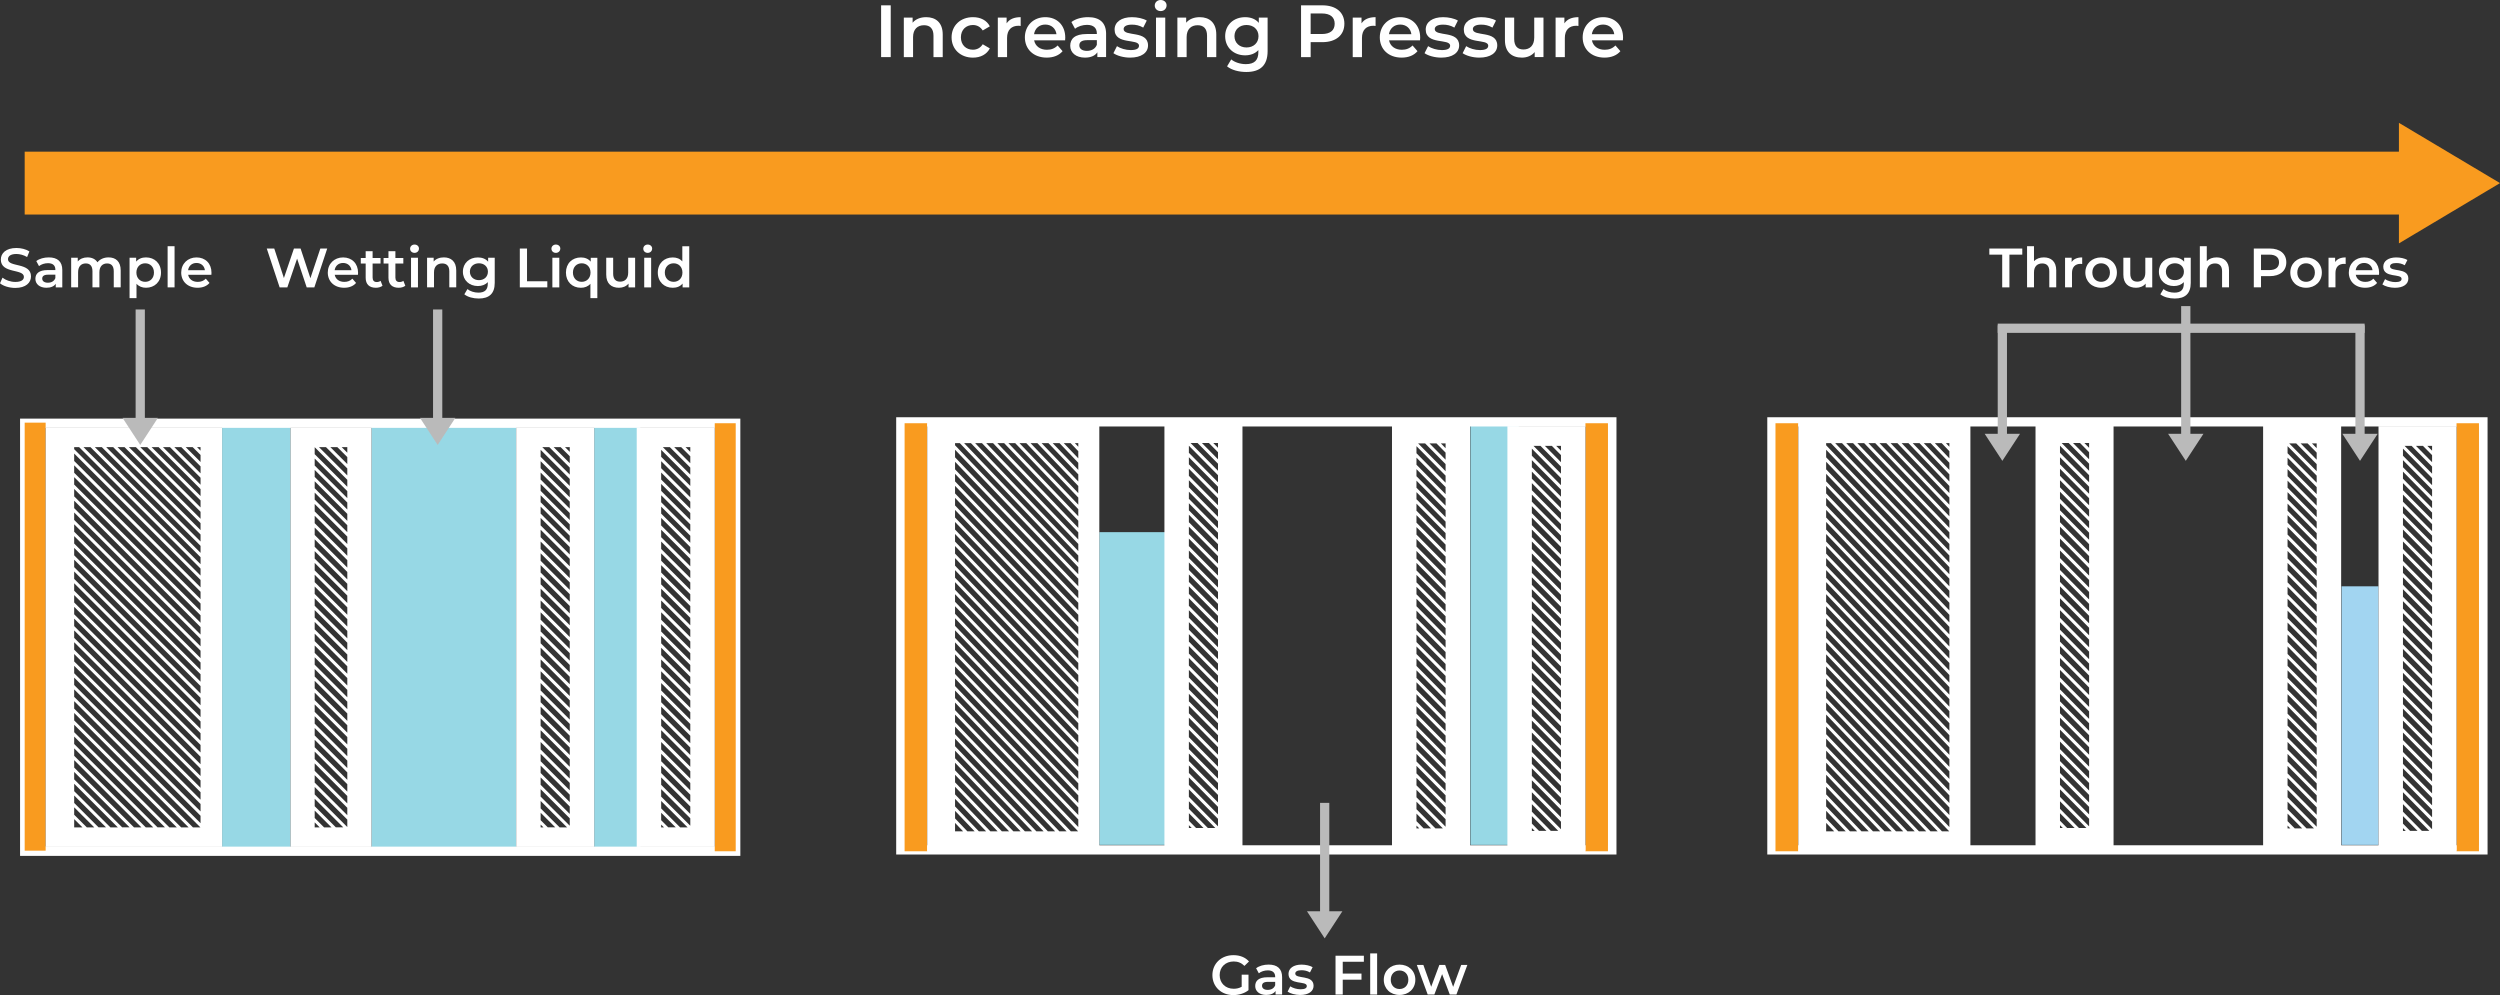 <svg xmlns="http://www.w3.org/2000/svg" id="Layer_2" viewBox="0 0 1622.56 645.85"><rect x="0" y="0" width="1622.56" height="645.85" fill="#333333" stroke="none"/><defs><style>      .cls-1, .cls-2, .cls-3 {        fill: none;      }      .cls-2 {        stroke: #fff;      }      .cls-2, .cls-3 {        stroke-miterlimit: 10;        stroke-width: 6px;      }      .cls-3 {        stroke: #bababa;      }      .cls-4 {        fill: #ed2224;      }      .cls-5 {        fill: #a2d5f1;      }      .cls-6 {        fill: #bababa;      }      .cls-7 {        fill: #97d8e5;      }      .cls-8 {        fill: #fff;      }      .cls-9 {        fill: #f99b1f;      }    </style></defs><g id="Layer_1-2" data-name="Layer_1"><g><g><rect class="cls-7" x="144.15" y="276.11" width="44.41" height="274.96"></rect><rect class="cls-7" x="241.09" y="276.11" width="93.92" height="274.96"></rect><rect class="cls-7" x="385.66" y="276.11" width="29.92" height="274.96"></rect><rect class="cls-7" x="713.48" y="345.38" width="48.38" height="202.96"></rect><rect class="cls-7" x="954.34" y="274.71" width="31.37" height="273.64"></rect><rect class="cls-5" x="1519.71" y="380.53" width="24" height="167.82"></rect><polygon class="cls-9" points="1622.56 118.84 1556.96 79.72 1556.96 98.43 16.02 98.43 16.02 139.25 1556.96 139.25 1556.96 157.96 1622.56 118.84"></polygon><rect class="cls-4" x="1153.28" y="274.25" width="13.61" height="277.8"></rect><rect class="cls-2" x="16.02" y="274.69" width="461.48" height="277.8"></rect><rect class="cls-9" x="16.02" y="274.31" width="13.61" height="277.8"></rect><rect class="cls-9" x="463.89" y="274.69" width="13.61" height="277.8"></rect><path class="cls-8" d="M188.56,277.53v272.13h52.54v-272.13h-52.54ZM204.24,536.99v-3.26l3.25,3.26h-3.25ZM210.32,536.99l-6.08-6.08v-4.83l10.91,10.91h-4.83ZM217.98,536.99l-13.74-13.74v-4.83l18.56,18.56h-4.83ZM225.41,536.77l-21.17-21.17v-4.83l21.17,21.17v4.83ZM225.41,529.11l-21.17-21.17v-4.83l21.17,21.17v4.83ZM225.41,521.46l-21.17-21.17v-4.83l21.17,21.17v4.83ZM225.41,513.8l-21.17-21.17v-4.83l21.17,21.17v4.83ZM225.41,506.15l-21.17-21.17v-4.83l21.17,21.17v4.83ZM225.41,498.5l-21.17-21.17v-4.83l21.17,21.17v4.83ZM225.41,490.84l-21.17-21.17v-4.83l21.17,21.17v4.83ZM225.41,483.19l-21.17-21.17v-4.83l21.17,21.17v4.83ZM225.41,475.54l-21.17-21.17v-4.83l21.17,21.17v4.83ZM225.41,467.88l-21.17-21.17v-4.83l21.17,21.17v4.83ZM225.41,460.23l-21.17-21.17v-4.83l21.17,21.17v4.83ZM225.41,452.58l-21.17-21.17v-4.83l21.17,21.17v4.83ZM225.41,444.92l-21.17-21.17v-4.83l21.17,21.17v4.83ZM225.41,437.27l-21.17-21.17v-4.83l21.17,21.17v4.83ZM225.41,429.62l-21.17-21.17v-4.83l21.17,21.17v4.83ZM225.41,421.96l-21.17-21.17v-4.83l21.17,21.17v4.83ZM225.41,414.31l-21.17-21.17v-4.83l21.17,21.17v4.83ZM225.41,406.66l-21.17-21.17v-4.83l21.17,21.17v4.83ZM225.41,399l-21.17-21.17v-4.83l21.17,21.17v4.83ZM225.41,391.35l-21.17-21.17v-4.83l21.17,21.17v4.83ZM225.41,383.69l-21.17-21.17v-4.83l21.17,21.17v4.83ZM225.41,376.04l-21.17-21.17v-4.83l21.17,21.17v4.83ZM225.41,368.39l-21.17-21.17v-4.83l21.17,21.17v4.83ZM225.41,360.73l-21.17-21.17v-4.83l21.17,21.17v4.83ZM225.41,353.08l-21.17-21.17v-4.83l21.17,21.17v4.83ZM225.41,345.43l-21.17-21.17v-4.54l21.17,21.17v4.54ZM225.41,338.06l-21.17-21.17v-4.54l21.17,21.17v4.54ZM225.41,330.69l-21.17-21.17v-4.54l21.17,21.17v4.54ZM225.41,323.32l-21.17-21.17v-4.54l21.17,21.17v4.54ZM225.41,315.95l-21.17-21.17v-4.54l21.17,21.17v4.54ZM225.41,308.58l-18.39-18.39h4.54l13.85,13.85v4.54ZM225.41,301.21l-11.02-11.02h4.54l6.48,6.48v4.54ZM225.41,293.84l-3.65-3.65h3.65v3.65Z"></path><polygon class="cls-1" points="350.89 463.45 369.78 482.35 369.78 477.52 350.89 458.62 350.89 463.45"></polygon><polygon class="cls-1" points="350.89 455.8 369.78 474.69 369.78 469.87 350.89 450.97 350.89 455.8"></polygon><polygon class="cls-1" points="350.89 471.1 369.78 490 369.78 485.17 350.89 466.28 350.89 471.1"></polygon><polygon class="cls-1" points="350.89 478.76 369.78 497.65 369.78 492.83 350.89 473.93 350.89 478.76"></polygon><polygon class="cls-1" points="350.89 448.14 369.78 467.04 369.78 462.21 350.89 443.32 350.89 448.14"></polygon><polygon class="cls-1" points="350.89 425.18 369.78 444.08 369.78 439.25 350.89 420.36 350.89 425.18"></polygon><polygon class="cls-1" points="350.89 417.53 369.78 436.43 369.78 431.6 350.89 412.7 350.89 417.53"></polygon><polygon class="cls-1" points="350.89 432.83 369.78 451.73 369.78 446.91 350.89 428.01 350.89 432.83"></polygon><polygon class="cls-1" points="350.89 440.49 369.78 459.39 369.78 454.56 350.89 435.66 350.89 440.49"></polygon><polygon class="cls-1" points="350.89 486.41 369.78 505.31 369.78 500.48 350.89 481.58 350.89 486.41"></polygon><polygon class="cls-1" points="350.89 532.33 355.55 536.99 360.37 536.99 350.89 527.51 350.89 532.33"></polygon><polygon class="cls-1" points="350.89 536.99 352.72 536.99 350.89 535.16 350.89 536.99"></polygon><polygon class="cls-1" points="350.89 524.68 363.2 536.99 368.02 536.99 350.89 519.85 350.89 524.68"></polygon><polygon class="cls-1" points="350.89 517.02 369.78 535.92 369.78 531.1 350.89 512.2 350.89 517.02"></polygon><polygon class="cls-1" points="350.89 494.06 369.78 512.96 369.78 508.14 350.89 489.24 350.89 494.06"></polygon><polygon class="cls-1" points="350.89 409.87 369.78 428.77 369.78 423.95 350.89 405.05 350.89 409.87"></polygon><polygon class="cls-1" points="350.89 501.72 369.78 520.61 369.78 515.79 350.89 496.89 350.89 501.72"></polygon><polygon class="cls-1" points="350.89 509.37 369.78 528.27 369.78 523.44 350.89 504.54 350.89 509.37"></polygon><polygon class="cls-1" points="350.89 325.97 369.78 344.87 369.78 340.32 350.89 321.43 350.89 325.97"></polygon><polygon class="cls-1" points="351.96 290.19 369.78 308.02 369.78 303.47 356.5 290.19 351.96 290.19"></polygon><polygon class="cls-1" points="350.89 303.86 369.78 322.76 369.78 318.21 350.89 299.32 350.89 303.86"></polygon><polygon class="cls-1" points="350.89 296.49 369.78 315.39 369.78 310.84 350.89 291.95 350.89 296.49"></polygon><polygon class="cls-1" points="350.89 311.23 369.78 330.13 369.78 325.58 350.89 306.69 350.89 311.23"></polygon><polygon class="cls-1" points="350.89 318.6 369.78 337.5 369.78 332.95 350.89 314.06 350.89 318.6"></polygon><polygon class="cls-1" points="359.33 290.19 369.78 300.65 369.78 296.1 363.87 290.19 359.33 290.19"></polygon><polygon class="cls-1" points="350.89 402.22 369.78 421.12 369.78 416.29 350.89 397.4 350.89 402.22"></polygon><polygon class="cls-1" points="369.78 293.28 369.78 290.19 366.7 290.19 369.78 293.28"></polygon><polygon class="cls-1" points="350.89 394.57 369.78 413.46 369.78 408.64 350.89 389.74 350.89 394.57"></polygon><polygon class="cls-1" points="350.89 379.26 369.78 398.16 369.78 393.33 350.89 374.43 350.89 379.26"></polygon><polygon class="cls-1" points="350.89 371.61 369.78 390.5 369.78 385.68 350.89 366.78 350.89 371.61"></polygon><polygon class="cls-1" points="350.89 333.34 369.78 352.24 369.78 347.69 350.89 328.8 350.89 333.34"></polygon><polygon class="cls-1" points="350.89 363.95 369.78 382.85 369.78 378.03 350.89 359.13 350.89 363.95"></polygon><polygon class="cls-1" points="350.89 386.91 369.78 405.81 369.78 400.99 350.89 382.09 350.89 386.91"></polygon><polygon class="cls-1" points="350.89 340.99 369.78 359.89 369.78 355.06 350.89 336.17 350.89 340.99"></polygon><polygon class="cls-1" points="350.89 356.3 369.78 375.2 369.78 370.37 350.89 351.47 350.89 356.3"></polygon><polygon class="cls-1" points="350.89 348.65 369.78 367.54 369.78 362.72 350.89 343.82 350.89 348.65"></polygon><path class="cls-8" d="M335.01,277.53v272.13h50.65v-272.13h-50.65ZM350.89,536.99v-1.83l1.83,1.83h-1.83ZM355.55,536.99l-4.66-4.66v-4.83l9.48,9.48h-4.83ZM363.2,536.99l-12.31-12.31v-4.83l17.14,17.14h-4.83ZM369.78,535.92l-18.9-18.9v-4.83l18.9,18.9v4.83ZM369.78,528.27l-18.9-18.9v-4.83l18.9,18.9v4.83ZM369.78,520.61l-18.9-18.9v-4.83l18.9,18.9v4.83ZM369.78,512.96l-18.9-18.9v-4.83l18.9,18.9v4.83ZM369.78,505.31l-18.9-18.9v-4.83l18.9,18.9v4.83ZM369.78,497.65l-18.9-18.9v-4.83l18.9,18.9v4.83ZM369.78,490l-18.9-18.9v-4.83l18.9,18.9v4.83ZM369.78,482.35l-18.9-18.9v-4.83l18.9,18.9v4.83ZM369.78,474.69l-18.9-18.9v-4.83l18.9,18.9v4.83ZM369.78,467.04l-18.9-18.9v-4.83l18.9,18.9v4.83ZM369.78,459.39l-18.9-18.9v-4.83l18.9,18.9v4.83ZM369.78,451.73l-18.9-18.9v-4.83l18.9,18.9v4.83ZM369.78,444.08l-18.9-18.9v-4.83l18.9,18.9v4.83ZM369.78,436.43l-18.9-18.9v-4.83l18.9,18.9v4.83ZM369.78,428.77l-18.9-18.9v-4.83l18.9,18.9v4.83ZM369.78,421.12l-18.9-18.9v-4.83l18.9,18.9v4.83ZM369.78,413.46l-18.9-18.9v-4.83l18.9,18.9v4.83ZM369.78,405.81l-18.9-18.9v-4.83l18.9,18.9v4.83ZM369.78,398.16l-18.9-18.9v-4.83l18.9,18.9v4.83ZM369.78,390.5l-18.9-18.9v-4.83l18.9,18.9v4.83ZM369.78,382.85l-18.9-18.9v-4.83l18.9,18.9v4.83ZM369.78,375.2l-18.9-18.9v-4.83l18.9,18.9v4.83ZM369.78,367.54l-18.9-18.9v-4.83l18.9,18.9v4.83ZM369.78,359.89l-18.9-18.9v-4.83l18.9,18.9v4.83ZM369.78,352.24l-18.9-18.9v-4.54l18.9,18.9v4.54ZM369.78,344.87l-18.9-18.9v-4.54l18.9,18.9v4.54ZM369.78,337.5l-18.9-18.9v-4.54l18.9,18.9v4.54ZM369.78,330.13l-18.9-18.9v-4.54l18.9,18.9v4.54ZM369.78,322.76l-18.9-18.9v-4.54l18.9,18.9v4.54ZM369.78,315.39l-18.9-18.9v-4.54l18.9,18.9v4.54ZM369.78,308.02l-17.83-17.83h4.54l13.29,13.29v4.54ZM369.78,300.65l-10.46-10.46h4.54l5.92,5.92v4.54ZM369.78,293.28l-3.09-3.09h3.09v3.09Z"></path><polygon class="cls-1" points="429.12 463.45 448.02 482.35 448.02 477.52 429.12 458.62 429.12 463.45"></polygon><polygon class="cls-1" points="429.12 455.8 448.02 474.69 448.02 469.87 429.12 450.97 429.12 455.8"></polygon><polygon class="cls-1" points="429.12 471.1 448.02 490 448.02 485.17 429.12 466.28 429.12 471.1"></polygon><polygon class="cls-1" points="429.12 478.76 448.02 497.65 448.02 492.83 429.12 473.93 429.12 478.76"></polygon><polygon class="cls-1" points="429.12 448.14 448.02 467.04 448.02 462.21 429.12 443.32 429.12 448.14"></polygon><polygon class="cls-1" points="429.12 425.18 448.02 444.08 448.02 439.25 429.12 420.36 429.12 425.18"></polygon><polygon class="cls-1" points="429.12 417.53 448.02 436.43 448.02 431.6 429.12 412.7 429.12 417.53"></polygon><polygon class="cls-1" points="429.12 432.83 448.02 451.73 448.02 446.91 429.12 428.01 429.12 432.83"></polygon><polygon class="cls-1" points="429.12 440.49 448.02 459.39 448.02 454.56 429.12 435.66 429.12 440.49"></polygon><polygon class="cls-1" points="429.12 486.41 448.02 505.31 448.02 500.48 429.12 481.58 429.12 486.41"></polygon><polygon class="cls-1" points="429.12 532.33 433.78 536.99 438.61 536.99 429.12 527.51 429.12 532.33"></polygon><polygon class="cls-1" points="429.12 536.99 430.95 536.99 429.12 535.16 429.12 536.99"></polygon><polygon class="cls-1" points="429.12 524.68 441.44 536.99 446.26 536.99 429.12 519.85 429.12 524.68"></polygon><polygon class="cls-1" points="429.12 517.02 448.02 535.92 448.02 531.1 429.12 512.2 429.12 517.02"></polygon><polygon class="cls-1" points="429.12 494.06 448.02 512.96 448.02 508.14 429.12 489.24 429.12 494.06"></polygon><polygon class="cls-1" points="429.12 409.87 448.02 428.77 448.02 423.95 429.12 405.05 429.12 409.87"></polygon><polygon class="cls-1" points="429.12 501.72 448.02 520.61 448.02 515.79 429.12 496.89 429.12 501.72"></polygon><polygon class="cls-1" points="429.12 509.37 448.02 528.27 448.02 523.44 429.12 504.54 429.12 509.37"></polygon><polygon class="cls-1" points="429.12 325.97 448.02 344.87 448.02 340.32 429.12 321.43 429.12 325.97"></polygon><polygon class="cls-1" points="430.19 290.19 448.02 308.02 448.02 303.47 434.73 290.19 430.19 290.19"></polygon><polygon class="cls-1" points="429.12 303.86 448.02 322.76 448.02 318.21 429.12 299.32 429.12 303.86"></polygon><polygon class="cls-1" points="429.12 296.49 448.02 315.39 448.02 310.84 429.12 291.95 429.12 296.49"></polygon><polygon class="cls-1" points="429.12 311.23 448.02 330.13 448.02 325.58 429.12 306.69 429.12 311.23"></polygon><polygon class="cls-1" points="429.12 318.6 448.02 337.5 448.02 332.95 429.12 314.06 429.12 318.6"></polygon><polygon class="cls-1" points="437.56 290.19 448.02 300.65 448.02 296.1 442.1 290.19 437.56 290.19"></polygon><polygon class="cls-1" points="429.12 402.22 448.02 421.12 448.02 416.29 429.12 397.4 429.12 402.22"></polygon><polygon class="cls-1" points="448.02 293.28 448.02 290.19 444.93 290.19 448.02 293.28"></polygon><polygon class="cls-1" points="429.12 394.57 448.02 413.46 448.02 408.64 429.12 389.74 429.12 394.57"></polygon><polygon class="cls-1" points="429.12 379.26 448.02 398.16 448.02 393.33 429.12 374.43 429.12 379.26"></polygon><polygon class="cls-1" points="429.12 371.61 448.02 390.5 448.02 385.68 429.12 366.78 429.12 371.61"></polygon><polygon class="cls-1" points="429.12 333.34 448.02 352.24 448.02 347.69 429.12 328.8 429.12 333.34"></polygon><polygon class="cls-1" points="429.12 363.95 448.02 382.85 448.02 378.03 429.12 359.13 429.12 363.95"></polygon><polygon class="cls-1" points="429.12 386.91 448.02 405.81 448.02 400.99 429.12 382.09 429.12 386.91"></polygon><polygon class="cls-1" points="429.12 340.99 448.02 359.89 448.02 355.06 429.12 336.17 429.12 340.99"></polygon><polygon class="cls-1" points="429.12 356.3 448.02 375.2 448.02 370.37 429.12 351.47 429.12 356.3"></polygon><polygon class="cls-1" points="429.12 348.65 448.02 367.54 448.02 362.72 429.12 343.82 429.12 348.65"></polygon><path class="cls-8" d="M413.25,277.53v272.13h50.65v-272.13h-50.65ZM429.12,536.99v-1.83l1.83,1.83h-1.83ZM433.78,536.99l-4.66-4.66v-4.83l9.48,9.48h-4.83ZM441.44,536.99l-12.31-12.31v-4.83l17.14,17.14h-4.83ZM448.02,535.92l-18.9-18.9v-4.83l18.9,18.9v4.83ZM448.02,528.27l-18.9-18.9v-4.83l18.9,18.9v4.83ZM448.02,520.61l-18.9-18.9v-4.83l18.9,18.9v4.83ZM448.02,512.96l-18.9-18.9v-4.83l18.9,18.9v4.83ZM448.02,505.31l-18.9-18.9v-4.83l18.9,18.9v4.83ZM448.02,497.65l-18.9-18.9v-4.83l18.9,18.9v4.83ZM448.02,490l-18.9-18.9v-4.83l18.9,18.9v4.83ZM448.02,482.35l-18.9-18.9v-4.83l18.9,18.9v4.83ZM448.02,474.69l-18.9-18.9v-4.83l18.9,18.9v4.83ZM448.02,467.04l-18.9-18.9v-4.83l18.9,18.9v4.83ZM448.02,459.39l-18.9-18.9v-4.83l18.9,18.9v4.83ZM448.02,451.73l-18.9-18.9v-4.83l18.9,18.9v4.83ZM448.02,444.08l-18.9-18.9v-4.83l18.9,18.9v4.83ZM448.02,436.43l-18.9-18.9v-4.83l18.9,18.9v4.83ZM448.02,428.77l-18.9-18.9v-4.83l18.9,18.9v4.83ZM448.02,421.12l-18.9-18.9v-4.83l18.9,18.9v4.83ZM448.02,413.46l-18.9-18.9v-4.83l18.9,18.9v4.83ZM448.02,405.81l-18.9-18.9v-4.83l18.9,18.9v4.83ZM448.02,398.16l-18.9-18.9v-4.83l18.9,18.9v4.83ZM448.02,390.5l-18.9-18.9v-4.83l18.9,18.9v4.83ZM448.02,382.85l-18.9-18.9v-4.83l18.9,18.9v4.83ZM448.02,375.2l-18.9-18.9v-4.83l18.9,18.9v4.83ZM448.02,367.54l-18.9-18.9v-4.83l18.9,18.9v4.83ZM448.02,359.89l-18.9-18.9v-4.83l18.9,18.9v4.83ZM448.02,352.24l-18.9-18.9v-4.54l18.9,18.9v4.54ZM448.02,344.87l-18.9-18.9v-4.54l18.9,18.9v4.54ZM448.02,337.5l-18.9-18.9v-4.54l18.9,18.9v4.54ZM448.02,330.13l-18.9-18.9v-4.54l18.9,18.9v4.54ZM448.02,322.76l-18.9-18.9v-4.54l18.9,18.9v4.54ZM448.02,315.39l-18.9-18.9v-4.54l18.9,18.9v4.54ZM448.02,308.02l-17.83-17.83h4.54l13.29,13.29v4.54ZM448.02,300.65l-10.46-10.46h4.54l5.92,5.92v4.54ZM448.02,293.28l-3.09-3.09h3.09v3.09Z"></path><polygon class="cls-1" points="48.15 429.3 130.16 511.31 130.16 506.49 48.15 424.47 48.15 429.3"></polygon><polygon class="cls-1" points="48.15 436.95 130.16 518.97 130.16 514.14 48.15 432.13 48.15 436.95"></polygon><polygon class="cls-1" points="48.15 421.65 130.16 503.66 130.16 498.84 48.15 416.82 48.15 421.65"></polygon><polygon class="cls-1" points="48.15 452.26 130.16 534.28 130.16 529.45 48.15 447.43 48.15 452.26"></polygon><polygon class="cls-1" points="48.15 444.61 130.16 526.62 130.16 521.8 48.15 439.78 48.15 444.61"></polygon><polygon class="cls-1" points="48.15 413.99 130.16 496.01 130.16 491.18 48.15 409.17 48.15 413.99"></polygon><polygon class="cls-1" points="48.15 459.91 125.22 536.99 130.05 536.99 48.15 455.09 48.15 459.91"></polygon><polygon class="cls-1" points="48.15 375.72 130.16 457.74 130.16 452.91 48.15 370.9 48.15 375.72"></polygon><polygon class="cls-1" points="48.15 391.03 130.16 473.05 130.16 468.22 48.15 386.21 48.15 391.03"></polygon><polygon class="cls-1" points="48.15 406.34 130.16 488.35 130.16 483.53 48.15 401.51 48.15 406.34"></polygon><polygon class="cls-1" points="48.15 398.68 130.16 480.7 130.16 475.88 48.15 393.86 48.15 398.68"></polygon><polygon class="cls-1" points="48.15 521.14 64 536.99 68.82 536.99 48.15 516.32 48.15 521.14"></polygon><polygon class="cls-1" points="48.15 368.07 130.16 450.09 130.16 445.26 48.15 363.24 48.15 368.07"></polygon><polygon class="cls-1" points="48.15 528.79 56.34 536.99 61.17 536.99 48.15 523.97 48.15 528.79"></polygon><polygon class="cls-1" points="48.15 513.49 71.65 536.99 76.47 536.99 48.15 508.66 48.15 513.49"></polygon><polygon class="cls-1" points="48.15 536.99 53.51 536.99 48.15 531.62 48.15 536.99"></polygon><polygon class="cls-1" points="48.15 498.18 86.96 536.99 91.78 536.99 48.15 493.35 48.15 498.18"></polygon><polygon class="cls-1" points="48.15 482.87 102.26 536.99 107.09 536.99 48.15 478.05 48.15 482.87"></polygon><polygon class="cls-1" points="48.15 475.22 109.92 536.99 114.74 536.99 48.15 470.39 48.15 475.22"></polygon><polygon class="cls-1" points="48.15 467.57 117.57 536.99 122.4 536.99 48.15 462.74 48.15 467.57"></polygon><polygon class="cls-1" points="48.15 490.53 94.61 536.99 99.43 536.99 48.15 485.7 48.15 490.53"></polygon><polygon class="cls-1" points="48.15 505.83 79.3 536.99 84.13 536.99 48.15 501.01 48.15 505.83"></polygon><polygon class="cls-1" points="48.15 383.38 130.16 465.39 130.16 460.57 48.15 378.55 48.15 383.38"></polygon><polygon class="cls-1" points="91.02 290.19 130.16 329.33 130.16 324.79 95.56 290.19 91.02 290.19"></polygon><polygon class="cls-1" points="83.65 290.19 130.16 336.7 130.16 332.16 88.19 290.19 83.65 290.19"></polygon><polygon class="cls-1" points="68.91 290.19 130.16 351.44 130.16 346.9 73.45 290.19 68.91 290.19"></polygon><polygon class="cls-1" points="98.39 290.19 130.16 321.96 130.16 317.42 102.93 290.19 98.39 290.19"></polygon><polygon class="cls-1" points="76.28 290.19 130.16 344.07 130.16 339.53 80.82 290.19 76.28 290.19"></polygon><polygon class="cls-1" points="113.13 290.19 130.16 307.22 130.16 302.68 117.67 290.19 113.13 290.19"></polygon><polygon class="cls-1" points="48.15 360.42 130.16 442.43 130.16 437.61 48.15 355.59 48.15 360.42"></polygon><polygon class="cls-1" points="61.54 290.19 130.16 358.81 130.16 354.27 66.08 290.19 61.54 290.19"></polygon><polygon class="cls-1" points="120.5 290.19 130.16 299.85 130.16 295.31 125.04 290.19 120.5 290.19"></polygon><polygon class="cls-1" points="130.16 292.48 130.16 290.19 127.87 290.19 130.16 292.48"></polygon><polygon class="cls-1" points="105.76 290.19 130.16 314.59 130.16 310.05 110.3 290.19 105.76 290.19"></polygon><polygon class="cls-1" points="54.17 290.19 130.16 366.18 130.16 361.64 58.71 290.19 54.17 290.19"></polygon><polygon class="cls-1" points="48.15 322.15 130.16 404.17 130.16 399.34 48.15 317.32 48.15 322.15"></polygon><polygon class="cls-1" points="48.15 329.8 130.16 411.82 130.16 406.99 48.15 324.98 48.15 329.8"></polygon><polygon class="cls-1" points="48.15 345.11 130.16 427.13 130.16 422.3 48.15 340.28 48.15 345.11"></polygon><polygon class="cls-1" points="48.15 337.46 130.16 419.47 130.16 414.65 48.15 332.63 48.15 337.46"></polygon><polygon class="cls-1" points="48.15 299.19 130.16 381.2 130.16 376.38 48.15 294.36 48.15 299.19"></polygon><polygon class="cls-1" points="48.15 352.76 130.16 434.78 130.16 429.95 48.15 347.94 48.15 352.76"></polygon><polygon class="cls-1" points="48.15 314.5 130.16 396.51 130.16 391.69 48.15 309.67 48.15 314.5"></polygon><polygon class="cls-1" points="48.15 306.84 130.16 388.86 130.16 384.03 48.15 302.02 48.15 306.84"></polygon><polygon class="cls-1" points="48.15 290.19 48.15 291.53 130.16 373.55 130.16 369.01 51.34 290.19 48.15 290.19"></polygon><path class="cls-8" d="M130.16,277.53H29.63v272.13h114.52v-272.13h-13.98ZM48.15,536.99v-5.37l5.37,5.37h-5.37ZM56.34,536.99l-8.2-8.2v-4.83l13.02,13.02h-4.83ZM64,536.99l-15.85-15.85v-4.83l20.67,20.67h-4.83ZM71.65,536.99l-23.5-23.5v-4.83l28.33,28.33h-4.83ZM79.3,536.99l-31.16-31.16v-4.83l35.98,35.98h-4.83ZM86.96,536.99l-38.81-38.81v-4.83l43.63,43.64h-4.83ZM94.61,536.99l-46.46-46.46v-4.83l51.29,51.29h-4.83ZM102.26,536.99l-54.12-54.12v-4.83l58.94,58.94h-4.83ZM109.92,536.99l-61.77-61.77v-4.83l66.6,66.6h-4.83ZM117.57,536.99l-69.42-69.42v-4.83l74.25,74.25h-4.83ZM125.22,536.99l-77.08-77.08v-4.83l81.9,81.9h-4.83ZM130.16,534.28l-82.02-82.02v-4.83l82.02,82.02v4.83ZM130.16,526.62l-82.02-82.02v-4.83l82.02,82.02v4.83ZM130.16,518.97l-82.02-82.02v-4.83l82.02,82.02v4.83ZM130.16,511.31l-82.02-82.02v-4.83l82.02,82.02v4.83ZM130.16,503.66l-82.02-82.02v-4.83l82.02,82.02v4.83ZM130.16,496.01l-82.02-82.02v-4.83l82.02,82.02v4.83ZM130.16,488.35l-82.02-82.02v-4.83l82.02,82.02v4.83ZM130.16,480.7l-82.02-82.02v-4.83l82.02,82.02v4.83ZM130.16,473.05l-82.02-82.02v-4.83l82.02,82.02v4.83ZM130.16,465.39l-82.02-82.02v-4.83l82.02,82.02v4.83ZM130.16,457.74l-82.02-82.02v-4.83l82.02,82.02v4.83ZM130.16,450.09l-82.02-82.02v-4.83l82.02,82.02v4.83ZM130.16,442.43l-82.02-82.02v-4.83l82.02,82.02v4.83ZM130.16,434.78l-82.02-82.02v-4.83l82.02,82.02v4.83ZM130.16,427.13l-82.02-82.02v-4.83l82.02,82.02v4.83ZM130.16,419.47l-82.02-82.02v-4.83l82.02,82.02v4.83ZM130.16,411.82l-82.02-82.02v-4.83l82.02,82.02v4.83ZM130.16,404.17l-82.02-82.02v-4.83l82.02,82.02v4.83ZM130.16,396.51l-82.02-82.02v-4.83l82.02,82.02v4.83ZM130.16,388.86l-82.02-82.02v-4.83l82.02,82.02v4.83ZM130.16,381.2l-82.02-82.02v-4.83l82.02,82.02v4.83ZM130.16,373.55l-82.02-82.02v-1.35h3.19l78.82,78.82v4.54ZM130.16,366.18l-75.99-75.99h4.54l71.45,71.45v4.54ZM130.16,358.81l-68.62-68.62h4.54l64.08,64.08v4.54ZM130.16,351.44l-61.25-61.25h4.54l56.71,56.71v4.54ZM130.16,344.07l-53.88-53.88h4.54l49.34,49.34v4.54ZM130.16,336.7l-46.51-46.51h4.54l41.97,41.97v4.54ZM130.16,329.33l-39.14-39.14h4.54l34.6,34.6v4.54ZM130.16,321.96l-31.77-31.77h4.54l27.23,27.23v4.54ZM130.16,314.59l-24.4-24.4h4.54l19.86,19.86v4.54ZM130.16,307.22l-17.03-17.03h4.54l12.49,12.49v4.54ZM130.16,299.85l-9.66-9.66h4.54l5.12,5.12v4.54ZM130.16,292.48l-2.29-2.29h2.29v2.29Z"></path><rect class="cls-2" x="584.65" y="273.8" width="461.48" height="277.8"></rect><rect class="cls-9" x="587.11" y="274.69" width="14.69" height="277.8"></rect><rect class="cls-9" x="1028.99" y="274.69" width="14.61" height="277.8"></rect><polygon class="cls-1" points="771.62 462.94 790.51 482.07 790.51 477.19 771.62 458.05 771.62 462.94"></polygon><polygon class="cls-1" points="771.62 455.19 790.51 474.32 790.51 469.44 771.62 450.3 771.62 455.19"></polygon><polygon class="cls-1" points="771.62 470.69 790.51 489.82 790.51 484.94 771.62 465.8 771.62 470.69"></polygon><polygon class="cls-1" points="771.62 478.44 790.51 497.57 790.51 492.68 771.62 473.55 771.62 478.44"></polygon><polygon class="cls-1" points="771.62 447.44 790.51 466.57 790.51 461.69 771.62 442.55 771.62 447.44"></polygon><polygon class="cls-1" points="771.62 424.19 790.51 443.33 790.51 438.44 771.62 419.31 771.62 424.19"></polygon><polygon class="cls-1" points="771.62 416.44 790.51 435.58 790.51 430.69 771.62 411.56 771.62 416.44"></polygon><polygon class="cls-1" points="771.62 431.94 790.51 451.08 790.51 446.19 771.62 427.06 771.62 431.94"></polygon><polygon class="cls-1" points="771.62 439.69 790.51 458.82 790.51 453.94 771.62 434.8 771.62 439.69"></polygon><polygon class="cls-1" points="771.62 486.19 790.51 505.32 790.51 500.43 771.62 481.3 771.62 486.19"></polygon><polygon class="cls-1" points="771.62 532.68 776.28 537.4 781.1 537.4 771.62 527.8 771.62 532.68"></polygon><polygon class="cls-1" points="771.62 537.4 773.45 537.4 771.62 535.54 771.62 537.4"></polygon><polygon class="cls-1" points="771.62 524.93 783.93 537.4 788.75 537.4 771.62 520.05 771.62 524.93"></polygon><polygon class="cls-1" points="771.62 517.18 790.51 536.32 790.51 531.43 771.62 512.3 771.62 517.18"></polygon><polygon class="cls-1" points="771.62 493.94 790.51 513.07 790.51 508.18 771.62 489.05 771.62 493.94"></polygon><polygon class="cls-1" points="771.62 408.69 790.51 427.83 790.51 422.94 771.62 403.81 771.62 408.69"></polygon><polygon class="cls-1" points="771.62 501.68 790.51 520.82 790.51 515.93 771.62 496.8 771.62 501.68"></polygon><polygon class="cls-1" points="771.62 509.43 790.51 528.57 790.51 523.68 771.62 504.55 771.62 509.43"></polygon><polygon class="cls-1" points="771.62 323.74 790.51 342.87 790.51 338.27 771.62 319.14 771.62 323.74"></polygon><polygon class="cls-1" points="772.69 287.51 790.51 305.56 790.51 300.96 777.23 287.51 772.69 287.51"></polygon><polygon class="cls-1" points="771.62 301.35 790.51 320.49 790.51 315.89 771.62 296.75 771.62 301.35"></polygon><polygon class="cls-1" points="771.62 293.89 790.51 313.02 790.51 308.43 771.62 289.29 771.62 293.89"></polygon><polygon class="cls-1" points="771.62 308.81 790.51 327.95 790.51 323.35 771.62 304.22 771.62 308.81"></polygon><polygon class="cls-1" points="771.62 316.28 790.51 335.41 790.51 330.81 771.62 311.68 771.62 316.28"></polygon><polygon class="cls-1" points="780.06 287.51 790.51 298.1 790.51 293.5 784.6 287.51 780.06 287.51"></polygon><polygon class="cls-1" points="771.62 400.94 790.51 420.08 790.51 415.19 771.62 396.06 771.62 400.94"></polygon><polygon class="cls-1" points="790.51 290.64 790.51 287.51 787.43 287.51 790.51 290.64"></polygon><polygon class="cls-1" points="771.62 393.2 790.51 412.33 790.51 407.44 771.62 388.31 771.62 393.2"></polygon><polygon class="cls-1" points="771.62 377.7 790.51 396.83 790.51 391.95 771.62 372.81 771.62 377.7"></polygon><polygon class="cls-1" points="771.62 369.95 790.51 389.08 790.51 384.2 771.62 365.06 771.62 369.95"></polygon><polygon class="cls-1" points="771.62 331.2 790.51 350.34 790.51 345.74 771.62 326.6 771.62 331.2"></polygon><polygon class="cls-1" points="771.62 362.2 790.51 381.33 790.51 376.45 771.62 357.31 771.62 362.2"></polygon><polygon class="cls-1" points="771.62 385.45 790.51 404.58 790.51 399.69 771.62 380.56 771.62 385.45"></polygon><polygon class="cls-1" points="771.62 338.95 790.51 358.08 790.51 353.2 771.62 334.06 771.62 338.95"></polygon><polygon class="cls-1" points="771.62 354.45 790.51 373.58 790.51 368.7 771.62 349.56 771.62 354.45"></polygon><polygon class="cls-1" points="771.62 346.7 790.51 365.83 790.51 360.95 771.62 341.81 771.62 346.7"></polygon><path class="cls-8" d="M755.74,274.69v275.53h50.65v-275.53h-50.65ZM771.62,537.4v-1.85l1.83,1.85h-1.83ZM776.28,537.4l-4.66-4.72v-4.89l9.48,9.6h-4.83ZM783.93,537.4l-12.31-12.47v-4.89l17.14,17.35h-4.83ZM790.51,536.32l-18.9-19.13v-4.89l18.9,19.13v4.89ZM790.51,528.57l-18.9-19.13v-4.89l18.9,19.13v4.89ZM790.51,520.82l-18.9-19.13v-4.89l18.9,19.13v4.89ZM790.51,513.07l-18.9-19.13v-4.89l18.9,19.13v4.89ZM790.51,505.32l-18.9-19.13v-4.89l18.9,19.13v4.89ZM790.51,497.57l-18.9-19.13v-4.89l18.9,19.13v4.89ZM790.51,489.82l-18.9-19.13v-4.89l18.9,19.13v4.89ZM790.51,482.07l-18.9-19.13v-4.89l18.9,19.13v4.89ZM790.51,474.32l-18.9-19.13v-4.89l18.9,19.13v4.89ZM790.51,466.57l-18.9-19.13v-4.89l18.9,19.13v4.89ZM790.51,458.82l-18.9-19.13v-4.89l18.9,19.13v4.89ZM790.51,451.08l-18.9-19.13v-4.89l18.9,19.13v4.89ZM790.51,443.33l-18.9-19.13v-4.89l18.9,19.13v4.89ZM790.51,435.58l-18.9-19.13v-4.89l18.9,19.13v4.89ZM790.51,427.83l-18.9-19.13v-4.89l18.9,19.13v4.89ZM790.51,420.08l-18.9-19.13v-4.89l18.9,19.13v4.89ZM790.51,412.33l-18.9-19.13v-4.89l18.9,19.13v4.89ZM790.51,404.58l-18.9-19.13v-4.89l18.9,19.13v4.89ZM790.51,396.83l-18.9-19.13v-4.89l18.9,19.13v4.89ZM790.51,389.08l-18.9-19.13v-4.89l18.9,19.13v4.89ZM790.51,381.33l-18.9-19.13v-4.89l18.9,19.13v4.89ZM790.51,373.58l-18.9-19.13v-4.89l18.9,19.13v4.89ZM790.51,365.83l-18.9-19.13v-4.89l18.9,19.13v4.89ZM790.51,358.08l-18.9-19.13v-4.89l18.9,19.13v4.89ZM790.51,350.34l-18.9-19.13v-4.6l18.9,19.13v4.6ZM790.51,342.87l-18.9-19.13v-4.6l18.9,19.13v4.6ZM790.51,335.41l-18.9-19.13v-4.6l18.9,19.13v4.6ZM790.51,327.95l-18.9-19.13v-4.6l18.9,19.13v4.6ZM790.51,320.49l-18.9-19.13v-4.6l18.9,19.13v4.6ZM790.51,313.02l-18.9-19.13v-4.6l18.9,19.13v4.6ZM790.51,305.56l-17.83-18.05h4.54l13.29,13.45v4.6ZM790.51,298.1l-10.46-10.59h4.54l5.92,5.99v4.6ZM790.51,290.64l-3.09-3.13h3.09v3.13Z"></path><polygon class="cls-1" points="919.32 463.2 938.22 482.34 938.22 477.45 919.32 458.32 919.32 463.2"></polygon><polygon class="cls-1" points="919.32 455.45 938.22 474.59 938.22 469.7 919.32 450.57 919.32 455.45"></polygon><polygon class="cls-1" points="919.32 470.95 938.22 490.09 938.22 485.2 919.32 466.07 919.32 470.95"></polygon><polygon class="cls-1" points="919.32 478.7 938.22 497.83 938.22 492.95 919.32 473.82 919.32 478.7"></polygon><polygon class="cls-1" points="919.32 447.7 938.22 466.84 938.22 461.95 919.32 442.82 919.32 447.7"></polygon><polygon class="cls-1" points="919.32 424.46 938.22 443.59 938.22 438.71 919.32 419.57 919.32 424.46"></polygon><polygon class="cls-1" points="919.32 416.71 938.22 435.84 938.22 430.96 919.32 411.82 919.32 416.71"></polygon><polygon class="cls-1" points="919.32 432.21 938.22 451.34 938.22 446.45 919.32 427.32 919.32 432.21"></polygon><polygon class="cls-1" points="919.32 439.96 938.22 459.09 938.22 454.2 919.32 435.07 919.32 439.96"></polygon><polygon class="cls-1" points="919.32 486.45 938.22 505.58 938.22 500.7 919.32 481.56 919.32 486.45"></polygon><polygon class="cls-1" points="919.32 532.95 923.98 537.66 928.8 537.66 919.32 528.06 919.32 532.95"></polygon><polygon class="cls-1" points="919.32 537.66 921.15 537.66 919.32 535.81 919.32 537.66"></polygon><polygon class="cls-1" points="919.32 525.2 931.63 537.66 936.46 537.66 919.32 520.31 919.32 525.2"></polygon><polygon class="cls-1" points="919.32 517.45 938.22 536.58 938.22 531.7 919.32 512.56 919.32 517.45"></polygon><polygon class="cls-1" points="919.32 494.2 938.22 513.33 938.22 508.45 919.32 489.31 919.32 494.2"></polygon><polygon class="cls-1" points="919.32 408.96 938.22 428.09 938.22 423.21 919.32 404.07 919.32 408.96"></polygon><polygon class="cls-1" points="919.32 501.95 938.22 521.08 938.22 516.2 919.32 497.06 919.32 501.95"></polygon><polygon class="cls-1" points="919.32 509.7 938.22 528.83 938.22 523.95 919.32 504.81 919.32 509.7"></polygon><polygon class="cls-1" points="919.32 324 938.22 343.14 938.22 338.54 919.32 319.41 919.32 324"></polygon><polygon class="cls-1" points="920.39 287.78 938.22 305.83 938.22 301.23 924.93 287.78 920.39 287.78"></polygon><polygon class="cls-1" points="919.32 301.62 938.22 320.75 938.22 316.15 919.32 297.02 919.32 301.62"></polygon><polygon class="cls-1" points="919.32 294.15 938.22 313.29 938.22 308.69 919.32 289.56 919.32 294.15"></polygon><polygon class="cls-1" points="919.32 309.08 938.22 328.21 938.22 323.61 919.32 304.48 919.32 309.08"></polygon><polygon class="cls-1" points="919.32 316.54 938.22 335.68 938.22 331.08 919.32 311.94 919.32 316.54"></polygon><polygon class="cls-1" points="927.76 287.78 938.22 298.36 938.22 293.77 932.3 287.78 927.76 287.78"></polygon><polygon class="cls-1" points="919.32 401.21 938.22 420.34 938.22 415.46 919.32 396.32 919.32 401.21"></polygon><polygon class="cls-1" points="938.22 290.9 938.22 287.78 935.13 287.78 938.22 290.9"></polygon><polygon class="cls-1" points="919.32 393.46 938.22 412.59 938.22 407.71 919.32 388.57 919.32 393.46"></polygon><polygon class="cls-1" points="919.32 377.96 938.22 397.1 938.22 392.21 919.32 373.08 919.32 377.96"></polygon><polygon class="cls-1" points="919.32 370.21 938.22 389.35 938.22 384.46 919.32 365.33 919.32 370.21"></polygon><polygon class="cls-1" points="919.32 331.47 938.22 350.6 938.22 346 919.32 326.87 919.32 331.47"></polygon><polygon class="cls-1" points="919.32 362.46 938.22 381.6 938.22 376.71 919.32 357.58 919.32 362.46"></polygon><polygon class="cls-1" points="919.32 385.71 938.22 404.84 938.22 399.96 919.32 380.82 919.32 385.71"></polygon><polygon class="cls-1" points="919.32 339.22 938.22 358.35 938.22 353.46 919.32 334.33 919.32 339.22"></polygon><polygon class="cls-1" points="919.32 354.71 938.22 373.85 938.22 368.96 919.32 349.83 919.32 354.71"></polygon><polygon class="cls-1" points="919.32 346.96 938.22 366.1 938.22 361.21 919.32 342.08 919.32 346.96"></polygon><path class="cls-8" d="M903.44,274.96v275.53h50.65v-275.53h-50.65ZM919.32,537.66v-1.85l1.83,1.85h-1.83ZM923.98,537.66l-4.66-4.72v-4.89l9.48,9.6h-4.83ZM931.63,537.66l-12.31-12.47v-4.89l17.14,17.35h-4.83ZM938.22,536.58l-18.9-19.13v-4.89l18.9,19.13v4.89ZM938.22,528.83l-18.9-19.13v-4.89l18.9,19.13v4.89ZM938.22,521.08l-18.9-19.13v-4.89l18.9,19.13v4.89ZM938.22,513.33l-18.9-19.13v-4.89l18.9,19.13v4.89ZM938.22,505.58l-18.9-19.13v-4.89l18.9,19.13v4.89ZM938.22,497.83l-18.9-19.13v-4.89l18.9,19.13v4.89ZM938.22,490.09l-18.9-19.13v-4.89l18.9,19.13v4.89ZM938.22,482.34l-18.9-19.13v-4.89l18.9,19.13v4.89ZM938.22,474.59l-18.9-19.13v-4.89l18.9,19.13v4.89ZM938.22,466.84l-18.9-19.13v-4.89l18.9,19.13v4.89ZM938.22,459.09l-18.9-19.13v-4.89l18.9,19.13v4.89ZM938.22,451.34l-18.9-19.13v-4.89l18.9,19.13v4.89ZM938.22,443.59l-18.9-19.13v-4.89l18.9,19.13v4.89ZM938.22,435.84l-18.9-19.13v-4.89l18.9,19.13v4.89ZM938.22,428.09l-18.9-19.13v-4.89l18.9,19.13v4.89ZM938.22,420.34l-18.9-19.13v-4.89l18.9,19.13v4.89ZM938.22,412.59l-18.9-19.13v-4.89l18.9,19.13v4.89ZM938.22,404.84l-18.9-19.13v-4.89l18.9,19.13v4.89ZM938.22,397.1l-18.9-19.13v-4.89l18.9,19.13v4.89ZM938.22,389.35l-18.9-19.13v-4.89l18.9,19.13v4.89ZM938.22,381.6l-18.9-19.13v-4.89l18.9,19.13v4.89ZM938.22,373.85l-18.9-19.13v-4.89l18.9,19.13v4.89ZM938.22,366.1l-18.9-19.13v-4.89l18.9,19.13v4.89ZM938.22,358.35l-18.9-19.13v-4.89l18.9,19.13v4.89ZM938.22,350.6l-18.9-19.13v-4.6l18.9,19.13v4.6ZM938.22,343.14l-18.9-19.13v-4.6l18.9,19.13v4.6ZM938.22,335.68l-18.9-19.13v-4.6l18.9,19.13v4.6ZM938.22,328.21l-18.9-19.13v-4.6l18.9,19.13v4.6ZM938.22,320.75l-18.9-19.13v-4.6l18.9,19.13v4.6ZM938.22,313.29l-18.9-19.13v-4.6l18.9,19.13v4.6ZM938.22,305.83l-17.83-18.05h4.54l13.29,13.45v4.6ZM938.22,298.36l-10.46-10.59h4.54l5.92,5.99v4.6ZM938.22,290.9l-3.09-3.13h3.09v3.13Z"></path><polygon class="cls-1" points="994.22 464.82 1013.11 483.95 1013.11 479.07 994.22 459.93 994.22 464.82"></polygon><polygon class="cls-1" points="994.22 457.07 1013.11 476.2 1013.11 471.32 994.22 452.18 994.22 457.07"></polygon><polygon class="cls-1" points="994.22 472.57 1013.11 491.7 1013.11 486.82 994.22 467.68 994.22 472.57"></polygon><polygon class="cls-1" points="994.22 480.32 1013.11 499.45 1013.11 494.56 994.22 475.43 994.22 480.32"></polygon><polygon class="cls-1" points="994.22 449.32 1013.11 468.45 1013.11 463.57 994.22 444.43 994.22 449.32"></polygon><polygon class="cls-1" points="994.22 426.07 1013.11 445.21 1013.11 440.32 994.22 421.19 994.22 426.07"></polygon><polygon class="cls-1" points="994.22 418.32 1013.11 437.46 1013.11 432.57 994.22 413.44 994.22 418.32"></polygon><polygon class="cls-1" points="994.22 433.82 1013.11 452.95 1013.11 448.07 994.22 428.94 994.22 433.82"></polygon><polygon class="cls-1" points="994.22 441.57 1013.11 460.7 1013.11 455.82 994.22 436.68 994.22 441.57"></polygon><polygon class="cls-1" points="994.22 488.07 1013.11 507.2 1013.11 502.31 994.22 483.18 994.22 488.07"></polygon><polygon class="cls-1" points="994.22 534.56 998.88 539.28 1003.7 539.28 994.22 529.68 994.22 534.56"></polygon><polygon class="cls-1" points="994.22 539.28 996.05 539.28 994.22 537.42 994.22 539.28"></polygon><polygon class="cls-1" points="994.22 526.81 1006.53 539.28 1011.36 539.28 994.22 521.93 994.22 526.81"></polygon><polygon class="cls-1" points="994.22 519.06 1013.11 538.2 1013.11 533.31 994.22 514.18 994.22 519.06"></polygon><polygon class="cls-1" points="994.22 495.81 1013.11 514.95 1013.11 510.06 994.22 490.93 994.22 495.81"></polygon><polygon class="cls-1" points="994.22 410.57 1013.11 429.71 1013.11 424.82 994.22 405.69 994.22 410.57"></polygon><polygon class="cls-1" points="994.22 503.56 1013.11 522.7 1013.11 517.81 994.22 498.68 994.22 503.56"></polygon><polygon class="cls-1" points="994.22 511.31 1013.11 530.45 1013.11 525.56 994.22 506.43 994.22 511.31"></polygon><polygon class="cls-1" points="994.22 325.62 1013.11 344.75 1013.11 340.15 994.22 321.02 994.22 325.62"></polygon><polygon class="cls-1" points="995.29 289.39 1013.11 307.44 1013.11 302.84 999.83 289.39 995.29 289.39"></polygon><polygon class="cls-1" points="994.22 303.23 1013.11 322.37 1013.11 317.77 994.22 298.63 994.22 303.23"></polygon><polygon class="cls-1" points="994.22 295.77 1013.11 314.9 1013.11 310.31 994.22 291.17 994.22 295.77"></polygon><polygon class="cls-1" points="994.22 310.69 1013.11 329.83 1013.11 325.23 994.22 306.1 994.22 310.69"></polygon><polygon class="cls-1" points="994.22 318.16 1013.11 337.29 1013.11 332.69 994.22 313.56 994.22 318.16"></polygon><polygon class="cls-1" points="1002.66 289.39 1013.11 299.98 1013.11 295.38 1007.2 289.39 1002.66 289.39"></polygon><polygon class="cls-1" points="994.22 402.82 1013.11 421.96 1013.11 417.07 994.22 397.94 994.22 402.82"></polygon><polygon class="cls-1" points="1013.11 292.52 1013.11 289.39 1010.03 289.39 1013.11 292.52"></polygon><polygon class="cls-1" points="994.22 395.07 1013.11 414.21 1013.11 409.32 994.22 390.19 994.22 395.07"></polygon><polygon class="cls-1" points="994.22 379.58 1013.11 398.71 1013.11 393.82 994.22 374.69 994.22 379.58"></polygon><polygon class="cls-1" points="994.22 371.83 1013.11 390.96 1013.11 386.08 994.22 366.94 994.22 371.83"></polygon><polygon class="cls-1" points="994.22 333.08 1013.11 352.21 1013.11 347.62 994.22 328.48 994.22 333.08"></polygon><polygon class="cls-1" points="994.22 364.08 1013.11 383.21 1013.11 378.33 994.22 359.19 994.22 364.08"></polygon><polygon class="cls-1" points="994.22 387.33 1013.11 406.46 1013.11 401.57 994.22 382.44 994.22 387.33"></polygon><polygon class="cls-1" points="994.22 340.83 1013.11 359.96 1013.11 355.08 994.22 335.94 994.22 340.83"></polygon><polygon class="cls-1" points="994.22 356.33 1013.11 375.46 1013.11 370.58 994.22 351.44 994.22 356.33"></polygon><polygon class="cls-1" points="994.22 348.58 1013.11 367.71 1013.11 362.83 994.22 343.69 994.22 348.58"></polygon><path class="cls-8" d="M978.34,276.57v275.53h50.65v-275.53h-50.65ZM994.22,539.28v-1.85l1.83,1.85h-1.83ZM998.88,539.28l-4.66-4.72v-4.89l9.48,9.6h-4.83ZM1006.53,539.28l-12.31-12.47v-4.89l17.14,17.35h-4.83ZM1013.11,538.2l-18.9-19.13v-4.89l18.9,19.13v4.89ZM1013.11,530.45l-18.9-19.13v-4.89l18.9,19.13v4.89ZM1013.11,522.7l-18.9-19.13v-4.89l18.9,19.13v4.89ZM1013.11,514.95l-18.9-19.13v-4.89l18.9,19.13v4.89ZM1013.11,507.2l-18.9-19.13v-4.89l18.9,19.13v4.89ZM1013.11,499.45l-18.9-19.13v-4.89l18.9,19.13v4.89ZM1013.11,491.7l-18.9-19.13v-4.89l18.9,19.13v4.89ZM1013.11,483.95l-18.9-19.13v-4.89l18.9,19.13v4.89ZM1013.11,476.2l-18.9-19.13v-4.89l18.9,19.13v4.89ZM1013.11,468.45l-18.9-19.13v-4.89l18.9,19.13v4.89ZM1013.11,460.7l-18.9-19.13v-4.89l18.9,19.13v4.89ZM1013.11,452.95l-18.9-19.13v-4.89l18.9,19.13v4.89ZM1013.11,445.21l-18.9-19.13v-4.89l18.9,19.13v4.89ZM1013.11,437.46l-18.9-19.13v-4.89l18.9,19.13v4.89ZM1013.11,429.71l-18.9-19.13v-4.89l18.9,19.13v4.89ZM1013.11,421.96l-18.9-19.13v-4.89l18.9,19.13v4.89ZM1013.11,414.21l-18.9-19.13v-4.89l18.9,19.13v4.89ZM1013.11,406.46l-18.9-19.13v-4.89l18.9,19.13v4.89ZM1013.11,398.71l-18.9-19.13v-4.89l18.9,19.13v4.89ZM1013.11,390.96l-18.9-19.13v-4.89l18.9,19.13v4.89ZM1013.11,383.21l-18.9-19.13v-4.89l18.9,19.13v4.89ZM1013.11,375.46l-18.9-19.13v-4.89l18.9,19.13v4.89ZM1013.11,367.71l-18.9-19.13v-4.89l18.9,19.13v4.89ZM1013.11,359.96l-18.9-19.13v-4.89l18.9,19.13v4.89ZM1013.11,352.21l-18.9-19.13v-4.6l18.9,19.13v4.6ZM1013.11,344.75l-18.9-19.13v-4.6l18.9,19.13v4.6ZM1013.11,337.29l-18.9-19.13v-4.6l18.9,19.13v4.6ZM1013.11,329.83l-18.9-19.13v-4.6l18.9,19.13v4.6ZM1013.11,322.37l-18.9-19.13v-4.6l18.9,19.13v4.6ZM1013.11,314.9l-18.9-19.13v-4.6l18.9,19.13v4.6ZM1013.11,307.44l-17.83-18.05h4.54l13.29,13.45v4.6ZM1013.11,299.98l-10.46-10.59h4.54l5.92,5.99v4.6ZM1013.11,292.52l-3.09-3.13h3.09v3.13Z"></path><polygon class="cls-1" points="619.85 429.63 699.84 513.35 699.84 508.42 619.85 424.7 619.85 429.63"></polygon><polygon class="cls-1" points="619.85 437.44 699.84 521.16 699.84 516.24 619.85 432.51 619.85 437.44"></polygon><polygon class="cls-1" points="619.85 421.81 699.84 505.54 699.84 500.61 619.85 416.89 619.85 421.81"></polygon><polygon class="cls-1" points="619.85 453.06 699.84 536.79 699.84 531.86 619.85 448.14 619.85 453.06"></polygon><polygon class="cls-1" points="619.85 445.25 699.84 528.98 699.84 524.05 619.85 440.33 619.85 445.25"></polygon><polygon class="cls-1" points="619.85 414 699.84 497.72 699.84 492.8 619.85 409.07 619.85 414"></polygon><polygon class="cls-1" points="619.85 460.88 695.02 539.56 699.73 539.56 619.85 455.95 619.85 460.88"></polygon><polygon class="cls-1" points="619.85 374.94 699.84 458.66 699.84 453.73 619.85 370.01 619.85 374.94"></polygon><polygon class="cls-1" points="619.85 390.56 699.84 474.29 699.84 469.36 619.85 385.64 619.85 390.56"></polygon><polygon class="cls-1" points="619.85 406.19 699.84 489.91 699.84 484.99 619.85 401.26 619.85 406.19"></polygon><polygon class="cls-1" points="619.85 398.37 699.84 482.1 699.84 477.17 619.85 393.45 619.85 398.37"></polygon><polygon class="cls-1" points="619.85 523.38 635.31 539.56 640.02 539.56 619.85 518.46 619.85 523.38"></polygon><polygon class="cls-1" points="619.85 367.12 699.84 450.85 699.84 445.92 619.85 362.2 619.85 367.12"></polygon><polygon class="cls-1" points="619.85 531.19 627.85 539.56 632.55 539.56 619.85 526.27 619.85 531.19"></polygon><polygon class="cls-1" points="619.85 515.57 642.77 539.56 647.48 539.56 619.85 510.64 619.85 515.57"></polygon><polygon class="cls-1" points="619.85 539.56 625.09 539.56 619.85 534.08 619.85 539.56"></polygon><polygon class="cls-1" points="619.85 499.94 657.7 539.56 662.41 539.56 619.85 495.02 619.85 499.94"></polygon><polygon class="cls-1" points="619.85 484.32 672.63 539.56 677.34 539.56 619.85 479.39 619.85 484.32"></polygon><polygon class="cls-1" points="619.85 476.5 680.09 539.56 684.8 539.56 619.85 471.58 619.85 476.5"></polygon><polygon class="cls-1" points="619.85 468.69 687.56 539.56 692.26 539.56 619.85 463.76 619.85 468.69"></polygon><polygon class="cls-1" points="619.85 492.13 665.17 539.56 669.87 539.56 619.85 487.2 619.85 492.13"></polygon><polygon class="cls-1" points="619.85 507.76 650.24 539.56 654.94 539.56 619.85 502.83 619.85 507.76"></polygon><polygon class="cls-1" points="619.85 382.75 699.84 466.47 699.84 461.55 619.85 377.82 619.85 382.75"></polygon><polygon class="cls-1" points="661.66 287.62 699.84 327.58 699.84 322.94 666.09 287.62 661.66 287.62"></polygon><polygon class="cls-1" points="654.48 287.62 699.84 335.1 699.84 330.46 658.91 287.62 654.48 287.62"></polygon><polygon class="cls-1" points="640.1 287.62 699.84 350.15 699.84 345.51 644.53 287.62 640.1 287.62"></polygon><polygon class="cls-1" points="668.85 287.62 699.84 320.05 699.84 315.41 673.28 287.62 668.85 287.62"></polygon><polygon class="cls-1" points="647.29 287.62 699.84 342.62 699.84 337.99 651.72 287.62 647.29 287.62"></polygon><polygon class="cls-1" points="683.23 287.62 699.84 305 699.84 300.37 687.66 287.62 683.23 287.62"></polygon><polygon class="cls-1" points="619.85 359.31 699.84 443.03 699.84 438.11 619.85 354.38 619.85 359.31"></polygon><polygon class="cls-1" points="632.91 287.62 699.84 357.67 699.84 353.03 637.34 287.62 632.91 287.62"></polygon><polygon class="cls-1" points="690.42 287.62 699.84 297.48 699.84 292.84 694.84 287.62 690.42 287.62"></polygon><polygon class="cls-1" points="699.84 289.96 699.84 287.62 697.6 287.62 699.84 289.96"></polygon><polygon class="cls-1" points="676.04 287.62 699.84 312.53 699.84 307.89 680.47 287.62 676.04 287.62"></polygon><polygon class="cls-1" points="625.73 287.62 699.84 365.19 699.84 360.56 630.16 287.62 625.73 287.62"></polygon><polygon class="cls-1" points="619.85 320.24 699.84 403.97 699.84 399.04 619.85 315.32 619.85 320.24"></polygon><polygon class="cls-1" points="619.85 328.06 699.84 411.78 699.84 406.86 619.85 323.13 619.85 328.06"></polygon><polygon class="cls-1" points="619.85 343.68 699.84 427.41 699.84 422.48 619.85 338.76 619.85 343.68"></polygon><polygon class="cls-1" points="619.85 335.87 699.84 419.59 699.84 414.67 619.85 330.94 619.85 335.87"></polygon><polygon class="cls-1" points="619.85 296.81 699.84 380.53 699.84 375.6 619.85 291.88 619.85 296.81"></polygon><polygon class="cls-1" points="619.85 351.5 699.84 435.22 699.84 430.29 619.85 346.57 619.85 351.5"></polygon><polygon class="cls-1" points="619.85 312.43 699.84 396.16 699.84 391.23 619.85 307.5 619.85 312.43"></polygon><polygon class="cls-1" points="619.85 304.62 699.84 388.34 699.84 383.42 619.85 299.69 619.85 304.62"></polygon><polygon class="cls-1" points="619.85 287.62 619.85 288.99 699.84 372.72 699.84 368.08 622.97 287.62 619.85 287.62"></polygon><path class="cls-8" d="M699.84,274.69h-98.05v277.8h111.69v-277.8h-13.64ZM619.85,539.56v-5.48l5.23,5.48h-5.23ZM627.85,539.56l-7.99-8.37v-4.93l12.7,13.29h-4.71ZM635.31,539.56l-15.46-16.18v-4.93l20.16,21.11h-4.71ZM642.77,539.56l-22.92-23.99v-4.93l27.63,28.92h-4.71ZM650.24,539.56l-30.38-31.8v-4.93l35.09,36.73h-4.71ZM657.7,539.56l-37.85-39.62v-4.93l42.55,44.54h-4.71ZM665.17,539.56l-45.31-47.43v-4.93l50.02,52.36h-4.71ZM672.63,539.56l-52.78-55.24v-4.93l57.48,60.17h-4.71ZM680.09,539.56l-60.24-63.06v-4.93l64.95,67.98h-4.71ZM687.56,539.56l-67.71-70.87v-4.93l72.41,75.8h-4.71ZM695.02,539.56l-75.17-78.68v-4.93l79.88,83.61h-4.71ZM699.84,536.79l-79.99-83.72v-4.93l79.99,83.72v4.93ZM699.84,528.98l-79.99-83.72v-4.93l79.99,83.72v4.93ZM699.84,521.16l-79.99-83.72v-4.93l79.99,83.72v4.93ZM699.84,513.35l-79.99-83.72v-4.93l79.99,83.72v4.93ZM699.84,505.54l-79.99-83.72v-4.93l79.99,83.72v4.93ZM699.84,497.72l-79.99-83.72v-4.93l79.99,83.72v4.93ZM699.84,489.91l-79.99-83.72v-4.93l79.99,83.72v4.93ZM699.84,482.1l-79.99-83.72v-4.93l79.99,83.72v4.93ZM699.84,474.29l-79.99-83.72v-4.93l79.99,83.72v4.93ZM699.84,466.47l-79.99-83.72v-4.93l79.99,83.72v4.93ZM699.84,458.66l-79.99-83.72v-4.93l79.99,83.72v4.93ZM699.84,450.85l-79.99-83.72v-4.93l79.99,83.72v4.93ZM699.84,443.03l-79.99-83.72v-4.93l79.99,83.72v4.93ZM699.84,435.22l-79.99-83.72v-4.93l79.99,83.72v4.93ZM699.84,427.41l-79.99-83.72v-4.93l79.99,83.72v4.93ZM699.84,419.59l-79.99-83.72v-4.93l79.99,83.72v4.93ZM699.84,411.78l-79.99-83.72v-4.93l79.99,83.72v4.93ZM699.84,403.97l-79.99-83.72v-4.93l79.99,83.72v4.93ZM699.84,396.16l-79.99-83.72v-4.93l79.99,83.72v4.93ZM699.84,388.34l-79.99-83.72v-4.93l79.99,83.72v4.93ZM699.84,380.53l-79.99-83.72v-4.93l79.99,83.72v4.93ZM699.84,372.72l-79.99-83.72v-1.38h3.11l76.87,80.46v4.64ZM699.84,365.19l-74.11-77.58h4.43l69.68,72.94v4.64ZM699.84,357.67l-66.93-70.05h4.43l62.5,65.42v4.64ZM699.84,350.15l-59.74-62.53h4.43l55.31,57.89v4.64ZM699.84,342.62l-52.55-55.01h4.43l48.12,50.37v4.64ZM699.84,335.1l-45.36-47.48h4.43l40.93,42.85v4.64ZM699.84,327.58l-38.17-39.96h4.43l33.74,35.32v4.64ZM699.84,320.05l-30.99-32.43h4.43l26.56,27.8v4.64ZM699.84,312.53l-23.8-24.91h4.43l19.37,20.27v4.64ZM699.84,305l-16.61-17.39h4.43l12.18,12.75v4.64ZM699.84,297.48l-9.42-9.86h4.43l4.99,5.23v4.64ZM699.84,289.96l-2.24-2.34h2.24v2.34Z"></path><rect class="cls-2" x="1150.01" y="273.8" width="461.48" height="277.8"></rect><rect class="cls-9" x="1152.33" y="274.69" width="14.82" height="277.8"></rect><rect class="cls-9" x="1594.35" y="274.69" width="14.55" height="277.8"></rect><polygon class="cls-1" points="1336.98 462.94 1355.88 482.07 1355.88 477.19 1336.98 458.05 1336.98 462.94"></polygon><polygon class="cls-1" points="1336.98 455.19 1355.88 474.32 1355.88 469.44 1336.98 450.3 1336.98 455.19"></polygon><polygon class="cls-1" points="1336.98 470.69 1355.88 489.82 1355.88 484.94 1336.98 465.8 1336.98 470.69"></polygon><polygon class="cls-1" points="1336.98 478.44 1355.88 497.57 1355.88 492.68 1336.98 473.55 1336.98 478.44"></polygon><polygon class="cls-1" points="1336.98 447.44 1355.88 466.57 1355.88 461.69 1336.98 442.55 1336.98 447.44"></polygon><polygon class="cls-1" points="1336.98 424.19 1355.88 443.33 1355.88 438.44 1336.98 419.31 1336.98 424.19"></polygon><polygon class="cls-1" points="1336.98 416.44 1355.88 435.58 1355.88 430.69 1336.98 411.56 1336.98 416.44"></polygon><polygon class="cls-1" points="1336.98 431.94 1355.88 451.08 1355.88 446.19 1336.98 427.06 1336.98 431.94"></polygon><polygon class="cls-1" points="1336.98 439.69 1355.88 458.82 1355.88 453.94 1336.98 434.8 1336.98 439.69"></polygon><polygon class="cls-1" points="1336.98 486.19 1355.88 505.32 1355.88 500.43 1336.98 481.3 1336.98 486.19"></polygon><polygon class="cls-1" points="1336.98 532.68 1341.64 537.4 1346.46 537.4 1336.98 527.8 1336.98 532.68"></polygon><polygon class="cls-1" points="1336.98 537.4 1338.81 537.4 1336.98 535.54 1336.98 537.4"></polygon><polygon class="cls-1" points="1336.98 524.93 1349.29 537.4 1354.12 537.4 1336.98 520.05 1336.98 524.93"></polygon><polygon class="cls-1" points="1336.98 517.18 1355.88 536.32 1355.88 531.43 1336.98 512.3 1336.98 517.18"></polygon><polygon class="cls-1" points="1336.98 493.94 1355.88 513.07 1355.88 508.18 1336.98 489.05 1336.98 493.94"></polygon><polygon class="cls-1" points="1336.98 408.69 1355.88 427.83 1355.88 422.94 1336.98 403.81 1336.98 408.69"></polygon><polygon class="cls-1" points="1336.98 501.68 1355.88 520.82 1355.88 515.93 1336.98 496.8 1336.98 501.68"></polygon><polygon class="cls-1" points="1336.98 509.43 1355.88 528.57 1355.88 523.68 1336.98 504.55 1336.98 509.43"></polygon><polygon class="cls-1" points="1336.98 323.74 1355.88 342.87 1355.88 338.27 1336.98 319.14 1336.98 323.74"></polygon><polygon class="cls-1" points="1338.05 287.51 1355.88 305.56 1355.88 300.96 1342.59 287.51 1338.05 287.51"></polygon><polygon class="cls-1" points="1336.98 301.35 1355.88 320.49 1355.88 315.89 1336.98 296.75 1336.98 301.35"></polygon><polygon class="cls-1" points="1336.98 293.89 1355.88 313.02 1355.88 308.43 1336.98 289.29 1336.98 293.89"></polygon><polygon class="cls-1" points="1336.98 308.81 1355.88 327.95 1355.88 323.35 1336.98 304.22 1336.98 308.81"></polygon><polygon class="cls-1" points="1336.98 316.28 1355.88 335.41 1355.88 330.81 1336.98 311.68 1336.98 316.28"></polygon><polygon class="cls-1" points="1345.42 287.51 1355.88 298.1 1355.88 293.5 1349.96 287.51 1345.42 287.51"></polygon><polygon class="cls-1" points="1336.98 400.94 1355.88 420.08 1355.88 415.19 1336.98 396.06 1336.98 400.94"></polygon><polygon class="cls-1" points="1355.88 290.64 1355.88 287.51 1352.79 287.51 1355.88 290.64"></polygon><polygon class="cls-1" points="1336.98 393.2 1355.88 412.33 1355.88 407.44 1336.98 388.31 1336.98 393.2"></polygon><polygon class="cls-1" points="1336.98 377.7 1355.88 396.83 1355.88 391.95 1336.98 372.81 1336.98 377.7"></polygon><polygon class="cls-1" points="1336.98 369.95 1355.88 389.08 1355.88 384.2 1336.98 365.06 1336.98 369.95"></polygon><polygon class="cls-1" points="1336.98 331.2 1355.88 350.34 1355.88 345.74 1336.98 326.6 1336.98 331.2"></polygon><polygon class="cls-1" points="1336.98 362.2 1355.88 381.33 1355.88 376.45 1336.98 357.31 1336.98 362.2"></polygon><polygon class="cls-1" points="1336.98 385.45 1355.88 404.58 1355.88 399.69 1336.98 380.56 1336.98 385.45"></polygon><polygon class="cls-1" points="1336.98 338.95 1355.88 358.08 1355.88 353.2 1336.98 334.06 1336.98 338.95"></polygon><polygon class="cls-1" points="1336.98 354.45 1355.88 373.58 1355.88 368.7 1336.98 349.56 1336.98 354.45"></polygon><polygon class="cls-1" points="1336.98 346.7 1355.88 365.83 1355.88 360.95 1336.98 341.81 1336.98 346.7"></polygon><path class="cls-8" d="M1321.1,274.69v275.53h50.65v-275.53h-50.65ZM1336.98,537.4v-1.85l1.83,1.85h-1.83ZM1341.64,537.4l-4.66-4.72v-4.89l9.48,9.6h-4.83ZM1349.29,537.4l-12.31-12.47v-4.89l17.14,17.35h-4.83ZM1355.88,536.32l-18.9-19.13v-4.89l18.9,19.13v4.89ZM1355.88,528.57l-18.9-19.13v-4.89l18.9,19.13v4.89ZM1355.88,520.82l-18.9-19.13v-4.89l18.9,19.13v4.89ZM1355.88,513.07l-18.9-19.13v-4.89l18.9,19.13v4.89ZM1355.88,505.32l-18.9-19.13v-4.89l18.9,19.13v4.89ZM1355.88,497.57l-18.9-19.13v-4.89l18.9,19.13v4.89ZM1355.88,489.82l-18.9-19.13v-4.89l18.9,19.13v4.89ZM1355.88,482.07l-18.9-19.13v-4.89l18.9,19.13v4.89ZM1355.88,474.32l-18.9-19.13v-4.89l18.9,19.13v4.89ZM1355.88,466.57l-18.9-19.13v-4.89l18.9,19.13v4.89ZM1355.88,458.82l-18.9-19.13v-4.89l18.9,19.13v4.89ZM1355.88,451.08l-18.9-19.13v-4.89l18.9,19.13v4.89ZM1355.88,443.33l-18.9-19.13v-4.89l18.9,19.13v4.89ZM1355.88,435.58l-18.9-19.13v-4.89l18.9,19.13v4.89ZM1355.88,427.83l-18.9-19.13v-4.89l18.9,19.13v4.89ZM1355.88,420.08l-18.9-19.13v-4.89l18.9,19.13v4.89ZM1355.88,412.33l-18.9-19.13v-4.89l18.9,19.13v4.89ZM1355.88,404.58l-18.9-19.13v-4.89l18.9,19.13v4.89ZM1355.88,396.83l-18.9-19.13v-4.89l18.9,19.13v4.89ZM1355.88,389.08l-18.9-19.13v-4.89l18.9,19.13v4.89ZM1355.88,381.33l-18.9-19.13v-4.89l18.9,19.13v4.89ZM1355.88,373.58l-18.9-19.13v-4.89l18.9,19.13v4.89ZM1355.88,365.83l-18.9-19.13v-4.89l18.9,19.13v4.89ZM1355.88,358.08l-18.9-19.13v-4.89l18.9,19.13v4.89ZM1355.88,350.34l-18.9-19.13v-4.6l18.9,19.13v4.6ZM1355.88,342.87l-18.9-19.13v-4.6l18.9,19.13v4.6ZM1355.88,335.41l-18.9-19.13v-4.6l18.9,19.13v4.6ZM1355.88,327.95l-18.9-19.13v-4.6l18.9,19.13v4.6ZM1355.88,320.49l-18.9-19.13v-4.6l18.9,19.13v4.6ZM1355.88,313.02l-18.9-19.13v-4.6l18.9,19.13v4.6ZM1355.88,305.56l-17.83-18.05h4.54l13.29,13.45v4.6ZM1355.88,298.1l-10.46-10.59h4.54l5.92,5.99v4.6ZM1355.88,290.64l-3.09-3.13h3.09v3.13Z"></path><polygon class="cls-1" points="1484.68 463.2 1503.58 482.34 1503.58 477.45 1484.68 458.32 1484.68 463.2"></polygon><polygon class="cls-1" points="1484.68 455.45 1503.58 474.59 1503.58 469.7 1484.68 450.57 1484.68 455.45"></polygon><polygon class="cls-1" points="1484.68 470.95 1503.58 490.09 1503.58 485.2 1484.68 466.07 1484.68 470.95"></polygon><polygon class="cls-1" points="1484.68 478.7 1503.58 497.83 1503.58 492.95 1484.68 473.82 1484.68 478.7"></polygon><polygon class="cls-1" points="1484.68 447.7 1503.58 466.84 1503.58 461.95 1484.68 442.82 1484.68 447.7"></polygon><polygon class="cls-1" points="1484.68 424.46 1503.58 443.59 1503.58 438.71 1484.68 419.57 1484.68 424.46"></polygon><polygon class="cls-1" points="1484.68 416.71 1503.58 435.84 1503.58 430.96 1484.68 411.82 1484.68 416.71"></polygon><polygon class="cls-1" points="1484.68 432.21 1503.58 451.34 1503.58 446.45 1484.68 427.32 1484.68 432.21"></polygon><polygon class="cls-1" points="1484.68 439.96 1503.58 459.09 1503.58 454.2 1484.68 435.07 1484.68 439.96"></polygon><polygon class="cls-1" points="1484.68 486.45 1503.58 505.58 1503.58 500.7 1484.68 481.56 1484.68 486.45"></polygon><polygon class="cls-1" points="1484.68 532.95 1489.34 537.66 1494.16 537.66 1484.68 528.06 1484.68 532.95"></polygon><polygon class="cls-1" points="1484.68 537.66 1486.51 537.66 1484.68 535.81 1484.68 537.66"></polygon><polygon class="cls-1" points="1484.68 525.2 1496.99 537.66 1501.82 537.66 1484.68 520.31 1484.68 525.2"></polygon><polygon class="cls-1" points="1484.68 517.45 1503.58 536.58 1503.58 531.7 1484.68 512.56 1484.68 517.45"></polygon><polygon class="cls-1" points="1484.68 494.2 1503.58 513.33 1503.58 508.45 1484.68 489.31 1484.68 494.2"></polygon><polygon class="cls-1" points="1484.68 408.96 1503.58 428.09 1503.58 423.21 1484.68 404.07 1484.68 408.96"></polygon><polygon class="cls-1" points="1484.68 501.95 1503.58 521.08 1503.58 516.2 1484.68 497.06 1484.68 501.95"></polygon><polygon class="cls-1" points="1484.68 509.7 1503.58 528.83 1503.58 523.95 1484.68 504.81 1484.68 509.7"></polygon><polygon class="cls-1" points="1484.68 324 1503.58 343.14 1503.58 338.54 1484.68 319.41 1484.68 324"></polygon><polygon class="cls-1" points="1485.75 287.78 1503.58 305.83 1503.58 301.23 1490.29 287.78 1485.75 287.78"></polygon><polygon class="cls-1" points="1484.68 301.62 1503.58 320.75 1503.58 316.15 1484.68 297.02 1484.68 301.62"></polygon><polygon class="cls-1" points="1484.68 294.15 1503.58 313.29 1503.58 308.69 1484.68 289.56 1484.68 294.15"></polygon><polygon class="cls-1" points="1484.68 309.08 1503.58 328.21 1503.58 323.61 1484.68 304.48 1484.68 309.08"></polygon><polygon class="cls-1" points="1484.68 316.54 1503.58 335.68 1503.58 331.08 1484.68 311.94 1484.68 316.54"></polygon><polygon class="cls-1" points="1493.12 287.78 1503.58 298.36 1503.58 293.77 1497.66 287.78 1493.12 287.78"></polygon><polygon class="cls-1" points="1484.68 401.21 1503.58 420.34 1503.58 415.46 1484.68 396.32 1484.68 401.21"></polygon><polygon class="cls-1" points="1503.58 290.9 1503.58 287.78 1500.49 287.78 1503.58 290.9"></polygon><polygon class="cls-1" points="1484.68 393.46 1503.58 412.59 1503.58 407.71 1484.68 388.57 1484.68 393.46"></polygon><polygon class="cls-1" points="1484.68 377.96 1503.58 397.1 1503.58 392.21 1484.68 373.08 1484.68 377.96"></polygon><polygon class="cls-1" points="1484.68 370.21 1503.58 389.35 1503.58 384.46 1484.68 365.33 1484.68 370.21"></polygon><polygon class="cls-1" points="1484.68 331.47 1503.58 350.6 1503.58 346 1484.68 326.87 1484.68 331.47"></polygon><polygon class="cls-1" points="1484.68 362.46 1503.58 381.6 1503.58 376.71 1484.68 357.58 1484.68 362.46"></polygon><polygon class="cls-1" points="1484.68 385.71 1503.58 404.84 1503.58 399.96 1484.68 380.82 1484.68 385.71"></polygon><polygon class="cls-1" points="1484.68 339.22 1503.58 358.35 1503.58 353.46 1484.68 334.33 1484.68 339.22"></polygon><polygon class="cls-1" points="1484.68 354.71 1503.58 373.85 1503.58 368.96 1484.68 349.83 1484.68 354.71"></polygon><polygon class="cls-1" points="1484.68 346.96 1503.58 366.1 1503.58 361.21 1484.68 342.08 1484.68 346.96"></polygon><path class="cls-8" d="M1468.81,274.96v275.53h50.65v-275.53h-50.65ZM1484.68,537.66v-1.85l1.83,1.85h-1.83ZM1489.34,537.66l-4.66-4.72v-4.89l9.48,9.6h-4.83ZM1496.99,537.66l-12.31-12.47v-4.89l17.14,17.35h-4.83ZM1503.58,536.58l-18.9-19.13v-4.89l18.9,19.13v4.89ZM1503.58,528.83l-18.9-19.13v-4.89l18.9,19.13v4.89ZM1503.58,521.08l-18.9-19.13v-4.89l18.9,19.13v4.89ZM1503.58,513.33l-18.9-19.13v-4.89l18.9,19.13v4.89ZM1503.58,505.58l-18.9-19.13v-4.89l18.9,19.13v4.89ZM1503.58,497.83l-18.9-19.13v-4.89l18.9,19.13v4.89ZM1503.58,490.09l-18.9-19.13v-4.89l18.9,19.13v4.89ZM1503.58,482.34l-18.9-19.13v-4.89l18.9,19.13v4.89ZM1503.58,474.59l-18.9-19.13v-4.89l18.9,19.13v4.89ZM1503.58,466.84l-18.9-19.13v-4.89l18.9,19.13v4.89ZM1503.58,459.09l-18.9-19.13v-4.89l18.9,19.13v4.89ZM1503.58,451.34l-18.9-19.13v-4.89l18.9,19.13v4.89ZM1503.58,443.59l-18.9-19.13v-4.89l18.9,19.13v4.89ZM1503.58,435.84l-18.9-19.13v-4.89l18.9,19.13v4.89ZM1503.58,428.09l-18.9-19.13v-4.89l18.9,19.13v4.89ZM1503.58,420.34l-18.9-19.13v-4.89l18.9,19.13v4.89ZM1503.58,412.59l-18.9-19.13v-4.89l18.9,19.13v4.89ZM1503.58,404.84l-18.9-19.13v-4.89l18.9,19.13v4.89ZM1503.58,397.1l-18.9-19.13v-4.89l18.9,19.13v4.89ZM1503.58,389.35l-18.9-19.13v-4.89l18.9,19.13v4.89ZM1503.58,381.6l-18.9-19.13v-4.89l18.9,19.13v4.89ZM1503.58,373.85l-18.9-19.13v-4.89l18.9,19.13v4.89ZM1503.58,366.1l-18.9-19.13v-4.89l18.9,19.13v4.89ZM1503.58,358.35l-18.9-19.13v-4.89l18.9,19.13v4.89ZM1503.58,350.6l-18.9-19.13v-4.6l18.9,19.13v4.6ZM1503.58,343.14l-18.9-19.13v-4.6l18.9,19.13v4.6ZM1503.58,335.68l-18.9-19.13v-4.6l18.9,19.13v4.6ZM1503.58,328.21l-18.9-19.13v-4.6l18.9,19.13v4.6ZM1503.58,320.75l-18.9-19.13v-4.6l18.9,19.13v4.6ZM1503.58,313.29l-18.9-19.13v-4.6l18.9,19.13v4.6ZM1503.58,305.83l-17.83-18.05h4.54l13.29,13.45v4.6ZM1503.58,298.36l-10.46-10.59h4.54l5.92,5.99v4.6ZM1503.58,290.9l-3.09-3.13h3.09v3.13Z"></path><polygon class="cls-1" points="1559.58 457.07 1578.48 476.2 1578.48 471.32 1559.58 452.18 1559.58 457.07"></polygon><polygon class="cls-1" points="1559.58 449.32 1578.48 468.45 1578.48 463.57 1559.58 444.43 1559.58 449.32"></polygon><polygon class="cls-1" points="1559.58 441.57 1578.48 460.7 1578.48 455.82 1559.58 436.68 1559.58 441.57"></polygon><polygon class="cls-1" points="1559.58 464.82 1578.48 483.95 1578.48 479.07 1559.58 459.93 1559.58 464.82"></polygon><polygon class="cls-1" points="1559.58 402.82 1578.48 421.96 1578.48 417.07 1559.58 397.94 1559.58 402.82"></polygon><polygon class="cls-1" points="1559.58 472.57 1578.48 491.7 1578.48 486.82 1559.58 467.68 1559.58 472.57"></polygon><polygon class="cls-1" points="1559.58 410.57 1578.48 429.71 1578.48 424.82 1559.58 405.69 1559.58 410.57"></polygon><polygon class="cls-1" points="1559.58 418.32 1578.48 437.46 1578.48 432.57 1559.58 413.44 1559.58 418.32"></polygon><polygon class="cls-1" points="1559.58 426.07 1578.48 445.21 1578.48 440.32 1559.58 421.19 1559.58 426.07"></polygon><polygon class="cls-1" points="1559.58 433.82 1578.48 452.95 1578.48 448.07 1559.58 428.94 1559.58 433.82"></polygon><polygon class="cls-1" points="1559.58 539.28 1561.41 539.28 1559.58 537.42 1559.58 539.28"></polygon><polygon class="cls-1" points="1559.58 519.06 1578.48 538.2 1578.48 533.31 1559.58 514.18 1559.58 519.06"></polygon><polygon class="cls-1" points="1559.58 526.81 1571.89 539.28 1576.72 539.28 1559.58 521.93 1559.58 526.81"></polygon><polygon class="cls-1" points="1559.58 480.32 1578.48 499.45 1578.48 494.56 1559.58 475.43 1559.58 480.32"></polygon><polygon class="cls-1" points="1559.58 511.31 1578.48 530.45 1578.48 525.56 1559.58 506.43 1559.58 511.31"></polygon><polygon class="cls-1" points="1559.58 495.81 1578.48 514.95 1578.48 510.06 1559.58 490.93 1559.58 495.81"></polygon><polygon class="cls-1" points="1559.58 488.07 1578.48 507.2 1578.48 502.31 1559.58 483.18 1559.58 488.07"></polygon><polygon class="cls-1" points="1559.58 503.56 1578.48 522.7 1578.48 517.81 1559.58 498.68 1559.58 503.56"></polygon><polygon class="cls-1" points="1559.58 534.56 1564.24 539.28 1569.06 539.28 1559.58 529.68 1559.58 534.56"></polygon><polygon class="cls-1" points="1559.58 318.16 1578.48 337.29 1578.48 332.69 1559.58 313.56 1559.58 318.16"></polygon><polygon class="cls-1" points="1559.58 303.23 1578.48 322.37 1578.48 317.77 1559.58 298.63 1559.58 303.23"></polygon><polygon class="cls-1" points="1559.58 310.69 1578.48 329.83 1578.48 325.23 1559.58 306.1 1559.58 310.69"></polygon><polygon class="cls-1" points="1560.65 289.39 1578.48 307.44 1578.48 302.84 1565.19 289.39 1560.65 289.39"></polygon><polygon class="cls-1" points="1559.58 295.77 1578.48 314.9 1578.48 310.31 1559.58 291.17 1559.58 295.77"></polygon><polygon class="cls-1" points="1559.58 395.07 1578.48 414.21 1578.48 409.32 1559.58 390.19 1559.58 395.07"></polygon><polygon class="cls-1" points="1568.02 289.39 1578.48 299.98 1578.48 295.38 1572.56 289.39 1568.02 289.39"></polygon><polygon class="cls-1" points="1578.48 292.52 1578.48 289.39 1575.39 289.39 1578.48 292.52"></polygon><polygon class="cls-1" points="1559.58 364.08 1578.48 383.21 1578.48 378.33 1559.58 359.19 1559.58 364.08"></polygon><polygon class="cls-1" points="1559.58 356.33 1578.48 375.46 1578.48 370.58 1559.58 351.44 1559.58 356.33"></polygon><polygon class="cls-1" points="1559.58 371.83 1578.48 390.96 1578.48 386.08 1559.58 366.94 1559.58 371.83"></polygon><polygon class="cls-1" points="1559.58 379.58 1578.48 398.71 1578.48 393.82 1559.58 374.69 1559.58 379.58"></polygon><polygon class="cls-1" points="1559.58 387.33 1578.48 406.46 1578.48 401.57 1559.58 382.44 1559.58 387.33"></polygon><polygon class="cls-1" points="1559.58 325.62 1578.48 344.75 1578.48 340.15 1559.58 321.02 1559.58 325.62"></polygon><polygon class="cls-1" points="1559.58 340.83 1578.48 359.96 1578.48 355.08 1559.58 335.94 1559.58 340.83"></polygon><polygon class="cls-1" points="1559.58 333.08 1578.48 352.21 1578.48 347.62 1559.58 328.48 1559.58 333.08"></polygon><polygon class="cls-1" points="1559.58 348.58 1578.48 367.71 1578.48 362.83 1559.58 343.69 1559.58 348.58"></polygon><path class="cls-8" d="M1543.71,276.57v275.53h50.65v-275.53h-50.65ZM1559.58,539.28v-1.85l1.83,1.85h-1.83ZM1564.24,539.28l-4.66-4.72v-4.89l9.48,9.6h-4.83ZM1571.89,539.28l-12.31-12.47v-4.89l17.14,17.35h-4.83ZM1578.48,538.2l-18.9-19.13v-4.89l18.9,19.13v4.89ZM1578.48,530.45l-18.9-19.13v-4.89l18.9,19.13v4.89ZM1578.48,522.7l-18.9-19.13v-4.89l18.9,19.13v4.89ZM1578.48,514.95l-18.9-19.13v-4.89l18.9,19.13v4.89ZM1578.48,507.2l-18.9-19.13v-4.89l18.9,19.13v4.89ZM1578.48,499.45l-18.9-19.13v-4.89l18.9,19.13v4.89ZM1578.48,491.7l-18.9-19.13v-4.89l18.9,19.13v4.89ZM1578.48,483.95l-18.9-19.13v-4.89l18.9,19.13v4.89ZM1578.48,476.2l-18.9-19.13v-4.89l18.9,19.13v4.89ZM1578.48,468.45l-18.9-19.13v-4.89l18.9,19.13v4.89ZM1578.48,460.7l-18.9-19.13v-4.89l18.9,19.13v4.89ZM1578.48,452.95l-18.9-19.13v-4.89l18.9,19.13v4.89ZM1578.48,445.21l-18.9-19.13v-4.89l18.9,19.13v4.89ZM1578.48,437.46l-18.9-19.13v-4.89l18.9,19.13v4.89ZM1578.48,429.71l-18.9-19.13v-4.89l18.9,19.13v4.89ZM1578.48,421.96l-18.9-19.13v-4.89l18.9,19.13v4.89ZM1578.48,414.21l-18.9-19.13v-4.89l18.9,19.13v4.89ZM1578.48,406.46l-18.9-19.13v-4.89l18.9,19.13v4.89ZM1578.48,398.71l-18.9-19.13v-4.89l18.9,19.13v4.89ZM1578.48,390.96l-18.9-19.13v-4.89l18.9,19.13v4.89ZM1578.48,383.21l-18.9-19.13v-4.89l18.9,19.13v4.89ZM1578.48,375.46l-18.9-19.13v-4.89l18.9,19.13v4.89ZM1578.48,367.71l-18.9-19.13v-4.89l18.9,19.13v4.89ZM1578.48,359.96l-18.9-19.13v-4.89l18.9,19.13v4.89ZM1578.48,352.21l-18.9-19.13v-4.6l18.9,19.13v4.6ZM1578.48,344.75l-18.9-19.13v-4.6l18.9,19.13v4.6ZM1578.48,337.29l-18.9-19.13v-4.6l18.9,19.13v4.6ZM1578.48,329.83l-18.9-19.13v-4.6l18.9,19.13v4.6ZM1578.48,322.37l-18.9-19.13v-4.6l18.9,19.13v4.6ZM1578.48,314.9l-18.9-19.13v-4.6l18.9,19.13v4.6ZM1578.48,307.44l-17.83-18.05h4.54l13.29,13.45v4.6ZM1578.48,299.98l-10.46-10.59h4.54l5.92,5.99v4.6ZM1578.48,292.52l-3.09-3.13h3.09v3.13Z"></path><polygon class="cls-1" points="1185.22 429.63 1265.2 513.35 1265.2 508.42 1185.22 424.7 1185.22 429.63"></polygon><polygon class="cls-1" points="1185.22 437.44 1265.2 521.16 1265.2 516.24 1185.22 432.51 1185.22 437.44"></polygon><polygon class="cls-1" points="1185.22 421.81 1265.2 505.54 1265.2 500.61 1185.22 416.89 1185.22 421.81"></polygon><polygon class="cls-1" points="1185.22 453.06 1265.2 536.79 1265.2 531.86 1185.22 448.14 1185.22 453.06"></polygon><polygon class="cls-1" points="1185.22 445.25 1265.2 528.98 1265.2 524.05 1185.22 440.33 1185.22 445.25"></polygon><polygon class="cls-1" points="1185.22 414 1265.2 497.72 1265.2 492.8 1185.22 409.07 1185.22 414"></polygon><polygon class="cls-1" points="1185.22 460.88 1260.38 539.56 1265.09 539.56 1185.22 455.95 1185.22 460.88"></polygon><polygon class="cls-1" points="1185.22 374.94 1265.2 458.66 1265.2 453.73 1185.22 370.01 1185.22 374.94"></polygon><polygon class="cls-1" points="1185.22 390.56 1265.2 474.29 1265.2 469.36 1185.22 385.64 1185.22 390.56"></polygon><polygon class="cls-1" points="1185.22 406.19 1265.2 489.91 1265.2 484.99 1185.22 401.26 1185.22 406.19"></polygon><polygon class="cls-1" points="1185.22 398.37 1265.2 482.1 1265.2 477.17 1185.22 393.45 1185.22 398.37"></polygon><polygon class="cls-1" points="1185.22 523.38 1200.67 539.56 1205.38 539.56 1185.22 518.46 1185.22 523.38"></polygon><polygon class="cls-1" points="1185.22 367.12 1265.2 450.85 1265.2 445.92 1185.22 362.2 1185.22 367.12"></polygon><polygon class="cls-1" points="1185.22 531.19 1193.21 539.56 1197.91 539.56 1185.22 526.27 1185.22 531.19"></polygon><polygon class="cls-1" points="1185.22 515.57 1208.14 539.56 1212.84 539.56 1185.22 510.64 1185.22 515.57"></polygon><polygon class="cls-1" points="1185.22 539.56 1190.45 539.56 1185.22 534.08 1185.22 539.56"></polygon><polygon class="cls-1" points="1185.22 499.94 1223.06 539.56 1227.77 539.56 1185.22 495.02 1185.22 499.94"></polygon><polygon class="cls-1" points="1185.22 484.32 1237.99 539.56 1242.7 539.56 1185.22 479.39 1185.22 484.32"></polygon><polygon class="cls-1" points="1185.22 476.5 1245.46 539.56 1250.16 539.56 1185.22 471.58 1185.22 476.5"></polygon><polygon class="cls-1" points="1185.22 468.69 1252.92 539.56 1257.63 539.56 1185.22 463.76 1185.22 468.69"></polygon><polygon class="cls-1" points="1185.22 492.13 1230.53 539.56 1235.23 539.56 1185.22 487.2 1185.22 492.13"></polygon><polygon class="cls-1" points="1185.22 507.76 1215.6 539.56 1220.31 539.56 1185.22 502.83 1185.22 507.76"></polygon><polygon class="cls-1" points="1185.22 382.75 1265.2 466.47 1265.2 461.55 1185.22 377.82 1185.22 382.75"></polygon><polygon class="cls-1" points="1227.03 287.62 1265.2 327.58 1265.2 322.94 1231.46 287.62 1227.03 287.62"></polygon><polygon class="cls-1" points="1219.84 287.62 1265.2 335.1 1265.2 330.46 1224.27 287.62 1219.84 287.62"></polygon><polygon class="cls-1" points="1205.46 287.62 1265.2 350.15 1265.2 345.51 1209.89 287.62 1205.46 287.62"></polygon><polygon class="cls-1" points="1234.21 287.62 1265.2 320.05 1265.2 315.41 1238.64 287.62 1234.21 287.62"></polygon><polygon class="cls-1" points="1212.65 287.62 1265.2 342.62 1265.2 337.99 1217.08 287.62 1212.65 287.62"></polygon><polygon class="cls-1" points="1248.59 287.62 1265.2 305 1265.2 300.37 1253.02 287.62 1248.59 287.62"></polygon><polygon class="cls-1" points="1185.22 359.31 1265.2 443.03 1265.2 438.11 1185.22 354.38 1185.22 359.31"></polygon><polygon class="cls-1" points="1198.28 287.62 1265.2 357.67 1265.2 353.03 1202.71 287.62 1198.28 287.62"></polygon><polygon class="cls-1" points="1255.78 287.62 1265.2 297.48 1265.2 292.84 1260.21 287.62 1255.78 287.62"></polygon><polygon class="cls-1" points="1265.2 289.96 1265.2 287.62 1262.97 287.62 1265.2 289.96"></polygon><polygon class="cls-1" points="1241.4 287.62 1265.2 312.53 1265.2 307.89 1245.83 287.62 1241.4 287.62"></polygon><polygon class="cls-1" points="1191.09 287.62 1265.2 365.19 1265.2 360.56 1195.52 287.62 1191.09 287.62"></polygon><polygon class="cls-1" points="1185.22 320.24 1265.2 403.97 1265.2 399.04 1185.22 315.32 1185.22 320.24"></polygon><polygon class="cls-1" points="1185.22 328.06 1265.2 411.78 1265.2 406.86 1185.22 323.13 1185.22 328.06"></polygon><polygon class="cls-1" points="1185.22 343.68 1265.2 427.41 1265.2 422.48 1185.22 338.76 1185.22 343.68"></polygon><polygon class="cls-1" points="1185.22 335.87 1265.2 419.59 1265.2 414.67 1185.22 330.94 1185.22 335.87"></polygon><polygon class="cls-1" points="1185.22 296.81 1265.2 380.53 1265.2 375.6 1185.22 291.88 1185.22 296.81"></polygon><polygon class="cls-1" points="1185.22 351.5 1265.2 435.22 1265.2 430.29 1185.22 346.57 1185.22 351.5"></polygon><polygon class="cls-1" points="1185.22 312.43 1265.2 396.16 1265.2 391.23 1185.22 307.5 1185.22 312.43"></polygon><polygon class="cls-1" points="1185.22 304.62 1265.2 388.34 1265.2 383.42 1185.22 299.69 1185.22 304.62"></polygon><polygon class="cls-1" points="1185.22 287.62 1185.22 288.99 1265.2 372.72 1265.2 368.08 1188.33 287.62 1185.22 287.62"></polygon><path class="cls-8" d="M1265.2,274.69h-98.05v277.8h111.69v-277.8h-13.64ZM1185.22,539.56v-5.48l5.23,5.48h-5.23ZM1193.21,539.56l-7.99-8.37v-4.93l12.7,13.29h-4.71ZM1200.67,539.56l-15.46-16.18v-4.93l20.16,21.11h-4.71ZM1208.14,539.56l-22.92-23.99v-4.93l27.63,28.92h-4.71ZM1215.6,539.56l-30.38-31.8v-4.93l35.09,36.73h-4.71ZM1223.06,539.56l-37.85-39.62v-4.93l42.55,44.54h-4.71ZM1230.53,539.56l-45.31-47.43v-4.93l50.02,52.36h-4.71ZM1237.99,539.56l-52.78-55.24v-4.93l57.48,60.17h-4.71ZM1245.46,539.56l-60.24-63.06v-4.93l64.95,67.98h-4.71ZM1252.92,539.56l-67.71-70.87v-4.93l72.41,75.8h-4.71ZM1260.38,539.56l-75.17-78.68v-4.93l79.88,83.61h-4.71ZM1265.2,536.79l-79.99-83.72v-4.93l79.99,83.72v4.93ZM1265.2,528.98l-79.99-83.72v-4.93l79.99,83.72v4.93ZM1265.2,521.16l-79.99-83.72v-4.93l79.99,83.72v4.93ZM1265.2,513.35l-79.99-83.72v-4.93l79.99,83.72v4.93ZM1265.2,505.54l-79.99-83.72v-4.93l79.99,83.72v4.93ZM1265.2,497.72l-79.99-83.72v-4.93l79.99,83.72v4.93ZM1265.2,489.91l-79.99-83.72v-4.93l79.99,83.72v4.93ZM1265.2,482.1l-79.99-83.72v-4.93l79.99,83.72v4.93ZM1265.2,474.29l-79.99-83.72v-4.93l79.99,83.72v4.93ZM1265.2,466.47l-79.99-83.72v-4.93l79.99,83.72v4.93ZM1265.2,458.66l-79.99-83.72v-4.93l79.99,83.72v4.93ZM1265.2,450.85l-79.99-83.72v-4.93l79.99,83.72v4.93ZM1265.2,443.03l-79.99-83.72v-4.93l79.99,83.72v4.93ZM1265.2,435.22l-79.99-83.72v-4.93l79.99,83.72v4.93ZM1265.2,427.41l-79.99-83.72v-4.93l79.99,83.72v4.93ZM1265.2,419.59l-79.99-83.72v-4.93l79.99,83.72v4.93ZM1265.2,411.78l-79.99-83.72v-4.93l79.99,83.72v4.93ZM1265.2,403.97l-79.99-83.72v-4.93l79.99,83.72v4.93ZM1265.2,396.16l-79.99-83.72v-4.93l79.99,83.72v4.93ZM1265.2,388.34l-79.99-83.72v-4.93l79.99,83.72v4.93ZM1265.2,380.53l-79.99-83.72v-4.93l79.99,83.72v4.93ZM1265.2,372.72l-79.99-83.72v-1.38h3.11l76.87,80.46v4.64ZM1265.2,365.19l-74.11-77.58h4.43l69.68,72.94v4.64ZM1265.2,357.67l-66.93-70.05h4.43l62.5,65.42v4.64ZM1265.2,350.15l-59.74-62.53h4.43l55.31,57.89v4.64ZM1265.2,342.62l-52.55-55.01h4.43l48.12,50.37v4.64ZM1265.2,335.1l-45.36-47.48h4.43l40.93,42.85v4.64ZM1265.2,327.58l-38.17-39.96h4.43l33.74,35.32v4.64ZM1265.2,320.05l-30.99-32.43h4.43l26.56,27.8v4.64ZM1265.2,312.53l-23.8-24.91h4.43l19.37,20.27v4.64ZM1265.2,305l-16.61-17.39h4.43l12.18,12.75v4.64ZM1265.2,297.48l-9.42-9.86h4.43l4.99,5.23v4.64ZM1265.2,289.96l-2.24-2.34h2.24v2.34Z"></path><polygon class="cls-6" points="94.02 271.21 94.02 200.85 88.02 200.85 88.02 271.21 79.54 271.21 91.02 288.79 102.5 271.21 94.02 271.21"></polygon><polygon class="cls-6" points="287.06 271.21 287.06 200.85 281.06 200.85 281.06 271.21 272.58 271.21 284.06 288.79 295.54 271.21 287.06 271.21"></polygon><polygon class="cls-6" points="862.75 591.45 862.75 521.08 856.75 521.08 856.75 591.45 848.27 591.45 859.75 609.02 871.23 591.45 862.75 591.45"></polygon><polygon class="cls-6" points="1302.57 281.53 1302.57 211.16 1296.57 211.16 1296.57 281.53 1288.09 281.53 1299.57 299.1 1311.05 281.53 1302.57 281.53"></polygon><polygon class="cls-6" points="1421.62 281.53 1421.62 211.16 1415.62 211.16 1415.62 281.53 1407.14 281.53 1418.62 299.1 1430.1 281.53 1421.62 281.53"></polygon><polygon class="cls-6" points="1534.71 281.53 1534.71 211.16 1531.71 211.16 1528.71 211.16 1528.71 281.53 1520.23 281.53 1531.71 299.1 1543.19 281.53 1534.71 281.53"></polygon><line class="cls-3" x1="1296.57" y1="213.04" x2="1534.71" y2="213.04"></line><line class="cls-3" x1="1418.62" y1="216.06" x2="1418.62" y2="198.67"></line><g><path class="cls-8" d="M805.88,632.6h4.43v10.04c-2.63,2.12-6.3,3.2-9.86,3.2-7.81,0-13.57-5.44-13.57-12.96s5.76-12.96,13.64-12.96c4.21,0,7.74,1.4,10.11,4.1l-2.95,2.88c-1.98-1.98-4.25-2.88-6.95-2.88-5.36,0-9.14,3.64-9.14,8.85s3.78,8.86,9.11,8.86c1.8,0,3.56-.36,5.18-1.3v-7.85Z"></path><path class="cls-8" d="M832.12,634.22v11.27h-4.25v-2.34c-1.08,1.66-3.17,2.59-6.05,2.59-4.39,0-7.16-2.41-7.16-5.76s2.16-5.72,7.99-5.72h4.97v-.29c0-2.63-1.58-4.18-4.79-4.18-2.16,0-4.39.72-5.83,1.91l-1.76-3.28c2.05-1.58,5.04-2.38,8.13-2.38,5.54,0,8.75,2.63,8.75,8.17ZM827.62,639.47v-2.23h-4.64c-3.06,0-3.89,1.15-3.89,2.56,0,1.62,1.37,2.66,3.67,2.66s4.1-1.01,4.86-2.99Z"></path><path class="cls-8" d="M835.69,643.58l1.73-3.42c1.69,1.12,4.28,1.91,6.7,1.91,2.84,0,4.03-.79,4.03-2.12,0-3.67-11.88-.22-11.88-7.88,0-3.63,3.28-6.01,8.46-6.01,2.56,0,5.47.61,7.2,1.66l-1.73,3.42c-1.83-1.08-3.67-1.44-5.51-1.44-2.74,0-4.03.9-4.03,2.16,0,3.89,11.88.43,11.88,7.96,0,3.6-3.31,5.94-8.71,5.94-3.2,0-6.41-.94-8.13-2.16Z"></path><path class="cls-8" d="M871.47,624.21v7.67h12.17v3.96h-12.17v9.65h-4.68v-25.2h18.39v3.92h-13.71Z"></path><path class="cls-8" d="M889.29,618.78h4.5v26.71h-4.5v-26.71Z"></path><path class="cls-8" d="M898.11,635.88c0-5.76,4.32-9.83,10.22-9.83s10.26,4.07,10.26,9.83-4.28,9.86-10.26,9.86-10.22-4.1-10.22-9.86ZM914.05,635.88c0-3.67-2.45-6.01-5.72-6.01s-5.69,2.34-5.69,6.01,2.45,6.01,5.69,6.01,5.72-2.34,5.72-6.01Z"></path><path class="cls-8" d="M952.35,626.26l-7.09,19.22h-4.32l-4.97-13.25-5.04,13.25h-4.32l-7.06-19.22h4.25l5.08,14.18,5.29-14.18h3.78l5.18,14.25,5.22-14.25h4Z"></path></g><g><path class="cls-8" d="M0,183.84l1.62-3.63c2.02,1.62,5.22,2.77,8.31,2.77,3.92,0,5.58-1.4,5.58-3.28,0-5.44-14.97-1.87-14.97-11.23,0-4.07,3.24-7.52,10.15-7.52,3.02,0,6.19.79,8.39,2.23l-1.48,3.64c-2.27-1.33-4.75-1.98-6.95-1.98-3.89,0-5.47,1.51-5.47,3.42,0,5.36,14.94,1.87,14.94,11.12,0,4.03-3.28,7.49-10.19,7.49-3.92,0-7.85-1.22-9.93-3.02Z"></path><path class="cls-8" d="M40.43,175.24v11.27h-4.25v-2.34c-1.08,1.66-3.17,2.59-6.05,2.59-4.39,0-7.16-2.41-7.16-5.76s2.16-5.72,7.99-5.72h4.97v-.29c0-2.63-1.58-4.18-4.79-4.18-2.16,0-4.39.72-5.83,1.91l-1.76-3.28c2.05-1.58,5.04-2.38,8.13-2.38,5.54,0,8.75,2.63,8.75,8.17ZM35.93,180.5v-2.23h-4.64c-3.06,0-3.89,1.15-3.89,2.56,0,1.62,1.37,2.66,3.67,2.66s4.1-1.01,4.86-2.99Z"></path><path class="cls-8" d="M78.33,175.49v11.01h-4.5v-10.44c0-3.42-1.58-5.08-4.32-5.08-2.95,0-5,1.94-5,5.76v9.75h-4.5v-10.44c0-3.42-1.58-5.08-4.32-5.08-2.99,0-5,1.94-5,5.76v9.75h-4.5v-19.22h4.28v2.45c1.44-1.73,3.67-2.66,6.3-2.66,2.81,0,5.15,1.04,6.48,3.2,1.55-1.98,4.14-3.2,7.2-3.2,4.64,0,7.88,2.63,7.88,8.42Z"></path><path class="cls-8" d="M104.5,176.9c0,5.97-4.14,9.86-9.75,9.86-2.45,0-4.61-.83-6.16-2.59v9.32h-4.5v-26.21h4.28v2.52c1.51-1.84,3.74-2.74,6.37-2.74,5.62,0,9.75,3.89,9.75,9.83ZM99.93,176.9c0-3.67-2.45-6.01-5.69-6.01s-5.72,2.34-5.72,6.01,2.48,6.01,5.72,6.01,5.69-2.34,5.69-6.01Z"></path><path class="cls-8" d="M108.79,159.8h4.5v26.71h-4.5v-26.71Z"></path><path class="cls-8" d="M137.19,178.34h-15.08c.54,2.81,2.88,4.61,6.23,4.61,2.16,0,3.85-.68,5.22-2.09l2.41,2.77c-1.73,2.05-4.43,3.13-7.74,3.13-6.44,0-10.62-4.14-10.62-9.86s4.21-9.83,9.93-9.83,9.72,3.92,9.72,9.93c0,.36-.04.9-.07,1.33ZM122.07,175.35h10.91c-.36-2.77-2.48-4.68-5.44-4.68s-5.04,1.87-5.47,4.68Z"></path></g><g><path class="cls-8" d="M212.37,161.31l-8.35,25.2h-4.97l-6.23-18.65-6.33,18.65h-5l-8.35-25.2h4.86l6.26,19.15,6.51-19.15h4.32l6.37,19.26,6.44-19.26h4.46Z"></path><path class="cls-8" d="M232.32,178.34h-15.08c.54,2.81,2.88,4.61,6.23,4.61,2.16,0,3.85-.68,5.22-2.09l2.41,2.77c-1.73,2.05-4.43,3.13-7.74,3.13-6.44,0-10.62-4.14-10.62-9.86s4.21-9.83,9.93-9.83,9.72,3.92,9.72,9.93c0,.36-.04.9-.07,1.33ZM217.2,175.35h10.91c-.36-2.77-2.48-4.68-5.44-4.68s-5.04,1.87-5.47,4.68Z"></path><path class="cls-8" d="M248.27,185.46c-1.08.86-2.7,1.3-4.32,1.3-4.21,0-6.62-2.23-6.62-6.48v-9.25h-3.17v-3.6h3.17v-4.39h4.5v4.39h5.15v3.6h-5.15v9.14c0,1.87.94,2.88,2.66,2.88.94,0,1.84-.25,2.52-.79l1.26,3.2Z"></path><path class="cls-8" d="M263.06,185.46c-1.08.86-2.7,1.3-4.32,1.3-4.21,0-6.62-2.23-6.62-6.48v-9.25h-3.17v-3.6h3.17v-4.39h4.5v4.39h5.15v3.6h-5.15v9.14c0,1.87.94,2.88,2.66,2.88.94,0,1.84-.25,2.52-.79l1.26,3.2Z"></path><path class="cls-8" d="M266.16,161.42c0-1.51,1.22-2.7,2.88-2.7s2.88,1.12,2.88,2.59c0,1.58-1.19,2.81-2.88,2.81s-2.88-1.19-2.88-2.7ZM266.77,167.29h4.5v19.22h-4.5v-19.22Z"></path><path class="cls-8" d="M296.11,175.49v11.01h-4.5v-10.44c0-3.42-1.69-5.08-4.57-5.08-3.2,0-5.36,1.94-5.36,5.79v9.72h-4.5v-19.22h4.28v2.48c1.48-1.76,3.82-2.7,6.62-2.7,4.61,0,8.03,2.63,8.03,8.42Z"></path><path class="cls-8" d="M321.09,167.29v16.31c0,6.98-3.64,10.15-10.37,10.15-3.6,0-7.16-.94-9.36-2.74l2.02-3.38c1.69,1.4,4.43,2.3,7.09,2.3,4.25,0,6.12-1.94,6.12-5.83v-1.01c-1.58,1.73-3.85,2.56-6.44,2.56-5.51,0-9.72-3.74-9.72-9.32s4.21-9.25,9.72-9.25c2.7,0,5.08.86,6.66,2.77v-2.56h4.28ZM316.67,176.32c0-3.24-2.45-5.44-5.83-5.44s-5.87,2.2-5.87,5.44,2.45,5.51,5.87,5.51,5.83-2.23,5.83-5.51Z"></path><path class="cls-8" d="M337.37,161.31h4.68v21.24h13.17v3.96h-17.85v-25.2Z"></path><path class="cls-8" d="M357.89,161.42c0-1.51,1.22-2.7,2.88-2.7s2.88,1.12,2.88,2.59c0,1.58-1.19,2.81-2.88,2.81s-2.88-1.19-2.88-2.7ZM358.5,167.29h4.5v19.22h-4.5v-19.22Z"></path><path class="cls-8" d="M387.69,167.29v26.21h-4.5v-9.32c-1.55,1.76-3.71,2.59-6.16,2.59-5.62,0-9.72-3.89-9.72-9.86s4.1-9.83,9.72-9.83c2.63,0,4.86.9,6.37,2.74v-2.52h4.28ZM383.26,176.9c0-3.67-2.45-6.01-5.72-6.01s-5.69,2.34-5.69,6.01,2.45,6.01,5.69,6.01,5.72-2.34,5.72-6.01Z"></path><path class="cls-8" d="M412.21,167.29v19.22h-4.28v-2.45c-1.44,1.76-3.71,2.7-6.19,2.7-4.93,0-8.28-2.7-8.28-8.5v-10.98h4.5v10.37c0,3.49,1.66,5.15,4.5,5.15,3.13,0,5.25-1.94,5.25-5.79v-9.72h4.5Z"></path><path class="cls-8" d="M417.5,161.42c0-1.51,1.22-2.7,2.88-2.7s2.88,1.12,2.88,2.59c0,1.58-1.19,2.81-2.88,2.81s-2.88-1.19-2.88-2.7ZM418.11,167.29h4.5v19.22h-4.5v-19.22Z"></path><path class="cls-8" d="M447.34,159.8v26.71h-4.32v-2.48c-1.51,1.84-3.74,2.74-6.37,2.74-5.58,0-9.72-3.89-9.72-9.86s4.14-9.83,9.72-9.83c2.48,0,4.68.83,6.19,2.59v-9.86h4.5ZM442.92,176.9c0-3.67-2.48-6.01-5.72-6.01s-5.72,2.34-5.72,6.01,2.48,6.01,5.72,6.01,5.72-2.34,5.72-6.01Z"></path></g><g><path class="cls-8" d="M1299.48,165.27h-8.35v-3.96h21.38v3.96h-8.35v21.24h-4.68v-21.24Z"></path><path class="cls-8" d="M1334.54,175.49v11.01h-4.5v-10.44c0-3.42-1.69-5.08-4.57-5.08-3.2,0-5.36,1.94-5.36,5.79v9.72h-4.5v-26.71h4.5v9.72c1.48-1.58,3.74-2.45,6.41-2.45,4.61,0,8.03,2.63,8.03,8.42Z"></path><path class="cls-8" d="M1351.39,167.07v4.28c-.4-.07-.72-.11-1.04-.11-3.42,0-5.58,2.02-5.58,5.94v9.32h-4.5v-19.22h4.28v2.81c1.3-2.02,3.64-3.02,6.84-3.02Z"></path><path class="cls-8" d="M1353.44,176.9c0-5.76,4.32-9.83,10.22-9.83s10.26,4.07,10.26,9.83-4.28,9.86-10.26,9.86-10.22-4.1-10.22-9.86ZM1369.39,176.9c0-3.67-2.45-6.01-5.72-6.01s-5.69,2.34-5.69,6.01,2.45,6.01,5.69,6.01,5.72-2.34,5.72-6.01Z"></path><path class="cls-8" d="M1396.86,167.29v19.22h-4.28v-2.45c-1.44,1.76-3.71,2.7-6.19,2.7-4.93,0-8.28-2.7-8.28-8.5v-10.98h4.5v10.37c0,3.49,1.66,5.15,4.5,5.15,3.13,0,5.25-1.94,5.25-5.79v-9.72h4.5Z"></path><path class="cls-8" d="M1421.84,167.29v16.31c0,6.98-3.64,10.15-10.37,10.15-3.6,0-7.16-.94-9.36-2.74l2.02-3.38c1.69,1.4,4.43,2.3,7.09,2.3,4.25,0,6.12-1.94,6.12-5.83v-1.01c-1.58,1.73-3.85,2.56-6.44,2.56-5.51,0-9.72-3.74-9.72-9.32s4.21-9.25,9.72-9.25c2.7,0,5.08.86,6.66,2.77v-2.56h4.28ZM1417.41,176.32c0-3.24-2.45-5.44-5.83-5.44s-5.87,2.2-5.87,5.44,2.45,5.51,5.87,5.51,5.83-2.23,5.83-5.51Z"></path><path class="cls-8" d="M1446.68,175.49v11.01h-4.5v-10.44c0-3.42-1.69-5.08-4.57-5.08-3.2,0-5.36,1.94-5.36,5.79v9.72h-4.5v-26.71h4.5v9.72c1.48-1.58,3.74-2.45,6.41-2.45,4.61,0,8.03,2.63,8.03,8.42Z"></path><path class="cls-8" d="M1483.87,170.27c0,5.54-4.1,8.96-10.73,8.96h-5.69v7.27h-4.68v-25.2h10.37c6.62,0,10.73,3.38,10.73,8.96ZM1479.15,170.27c0-3.17-2.12-5-6.23-5h-5.47v10.01h5.47c4.1,0,6.23-1.84,6.23-5Z"></path><path class="cls-8" d="M1486.46,176.9c0-5.76,4.32-9.83,10.22-9.83s10.26,4.07,10.26,9.83-4.28,9.86-10.26,9.86-10.22-4.1-10.22-9.86ZM1502.41,176.9c0-3.67-2.45-6.01-5.72-6.01s-5.69,2.34-5.69,6.01,2.45,6.01,5.69,6.01,5.72-2.34,5.72-6.01Z"></path><path class="cls-8" d="M1522.39,167.07v4.28c-.4-.07-.72-.11-1.04-.11-3.42,0-5.58,2.02-5.58,5.94v9.32h-4.5v-19.22h4.28v2.81c1.3-2.02,3.64-3.02,6.84-3.02Z"></path><path class="cls-8" d="M1544.02,178.34h-15.08c.54,2.81,2.88,4.61,6.23,4.61,2.16,0,3.85-.68,5.22-2.09l2.41,2.77c-1.73,2.05-4.43,3.13-7.74,3.13-6.44,0-10.62-4.14-10.62-9.86s4.21-9.83,9.93-9.83,9.72,3.92,9.72,9.93c0,.36-.04.9-.07,1.33ZM1528.91,175.35h10.91c-.36-2.77-2.48-4.68-5.44-4.68s-5.04,1.87-5.47,4.68Z"></path><path class="cls-8" d="M1546.22,184.6l1.73-3.42c1.69,1.12,4.28,1.91,6.7,1.91,2.84,0,4.03-.79,4.03-2.12,0-3.67-11.88-.22-11.88-7.88,0-3.63,3.28-6.01,8.46-6.01,2.56,0,5.47.61,7.2,1.66l-1.73,3.42c-1.83-1.08-3.67-1.44-5.51-1.44-2.74,0-4.03.9-4.03,2.16,0,3.89,11.88.43,11.88,7.96,0,3.6-3.31,5.94-8.71,5.94-3.2,0-6.41-.94-8.13-2.16Z"></path></g></g><g><path class="cls-8" d="M571.86,3.46h6.24v33.6h-6.24V3.46Z"></path><path class="cls-8" d="M611.85,22.37v14.69h-6v-13.92c0-4.56-2.26-6.77-6.1-6.77-4.27,0-7.15,2.59-7.15,7.73v12.96h-6V11.43h5.71v3.31c1.97-2.35,5.09-3.6,8.83-3.6,6.14,0,10.71,3.5,10.71,11.23Z"></path><path class="cls-8" d="M617.6,24.24c0-7.68,5.76-13.1,13.87-13.1,4.99,0,8.98,2.06,10.95,5.95l-4.61,2.69c-1.54-2.45-3.84-3.55-6.38-3.55-4.42,0-7.78,3.07-7.78,8.02s3.36,8.02,7.78,8.02c2.54,0,4.85-1.1,6.38-3.55l4.61,2.69c-1.97,3.84-5.95,6-10.95,6-8.11,0-13.87-5.47-13.87-13.15Z"></path><path class="cls-8" d="M662.44,11.14v5.71c-.53-.1-.96-.14-1.39-.14-4.56,0-7.44,2.69-7.44,7.92v12.43h-6V11.43h5.71v3.74c1.73-2.69,4.85-4.03,9.12-4.03Z"></path><path class="cls-8" d="M691.28,26.16h-20.11c.72,3.74,3.84,6.14,8.3,6.14,2.88,0,5.14-.91,6.96-2.79l3.22,3.7c-2.3,2.74-5.91,4.18-10.32,4.18-8.59,0-14.16-5.52-14.16-13.15s5.62-13.1,13.25-13.1,12.96,5.23,12.96,13.25c0,.48-.05,1.2-.1,1.78ZM671.12,22.18h14.55c-.48-3.7-3.31-6.24-7.25-6.24s-6.72,2.5-7.3,6.24Z"></path><path class="cls-8" d="M717.88,22.03v15.03h-5.67v-3.12c-1.44,2.21-4.22,3.46-8.06,3.46-5.86,0-9.55-3.22-9.55-7.68s2.88-7.63,10.66-7.63h6.62v-.38c0-3.5-2.11-5.57-6.38-5.57-2.88,0-5.86.96-7.78,2.54l-2.35-4.37c2.74-2.11,6.72-3.17,10.85-3.17,7.39,0,11.67,3.5,11.67,10.9ZM711.88,29.04v-2.98h-6.19c-4.08,0-5.18,1.54-5.18,3.41,0,2.16,1.82,3.55,4.9,3.55s5.47-1.34,6.48-3.98Z"></path><path class="cls-8" d="M722.63,34.52l2.3-4.56c2.26,1.49,5.71,2.54,8.93,2.54,3.79,0,5.38-1.06,5.38-2.83,0-4.9-15.84-.29-15.84-10.51,0-4.85,4.37-8.02,11.28-8.02,3.41,0,7.3.82,9.6,2.21l-2.3,4.56c-2.45-1.44-4.9-1.92-7.34-1.92-3.65,0-5.38,1.2-5.38,2.88,0,5.18,15.84.58,15.84,10.61,0,4.8-4.42,7.92-11.62,7.92-4.27,0-8.54-1.25-10.85-2.88Z"></path><path class="cls-8" d="M749.46,3.6c0-2.02,1.63-3.6,3.84-3.6s3.84,1.49,3.84,3.46c0,2.11-1.58,3.74-3.84,3.74s-3.84-1.58-3.84-3.6ZM750.28,11.43h6v25.63h-6V11.43Z"></path><path class="cls-8" d="M789.4,22.37v14.69h-6v-13.92c0-4.56-2.26-6.77-6.1-6.77-4.27,0-7.15,2.59-7.15,7.73v12.96h-6V11.43h5.71v3.31c1.97-2.35,5.09-3.6,8.83-3.6,6.14,0,10.71,3.5,10.71,11.23Z"></path><path class="cls-8" d="M822.71,11.43v21.75c0,9.31-4.85,13.54-13.83,13.54-4.8,0-9.55-1.25-12.48-3.65l2.69-4.51c2.26,1.87,5.9,3.07,9.46,3.07,5.66,0,8.16-2.59,8.16-7.78v-1.34c-2.11,2.3-5.14,3.41-8.59,3.41-7.34,0-12.96-4.99-12.96-12.43s5.62-12.34,12.96-12.34c3.6,0,6.77,1.15,8.88,3.7v-3.41h5.71ZM816.8,23.47c0-4.32-3.26-7.25-7.78-7.25s-7.82,2.93-7.82,7.25,3.26,7.34,7.82,7.34,7.78-2.98,7.78-7.34Z"></path><path class="cls-8" d="M872.53,15.41c0,7.39-5.47,11.95-14.3,11.95h-7.58v9.7h-6.24V3.46h13.83c8.83,0,14.3,4.51,14.3,11.95ZM866.24,15.41c0-4.22-2.83-6.67-8.3-6.67h-7.3v13.34h7.3c5.47,0,8.3-2.45,8.3-6.67Z"></path><path class="cls-8" d="M892.78,11.14v5.71c-.53-.1-.96-.14-1.39-.14-4.56,0-7.44,2.69-7.44,7.92v12.43h-6V11.43h5.71v3.74c1.73-2.69,4.85-4.03,9.12-4.03Z"></path><path class="cls-8" d="M921.63,26.16h-20.11c.72,3.74,3.84,6.14,8.3,6.14,2.88,0,5.14-.91,6.96-2.79l3.22,3.7c-2.3,2.74-5.91,4.18-10.32,4.18-8.59,0-14.16-5.52-14.16-13.15s5.62-13.1,13.25-13.1,12.96,5.23,12.96,13.25c0,.48-.05,1.2-.1,1.78ZM901.47,22.18h14.55c-.48-3.7-3.31-6.24-7.25-6.24s-6.72,2.5-7.3,6.24Z"></path><path class="cls-8" d="M924.56,34.52l2.3-4.56c2.26,1.49,5.71,2.54,8.93,2.54,3.79,0,5.38-1.06,5.38-2.83,0-4.9-15.84-.29-15.84-10.51,0-4.85,4.37-8.02,11.28-8.02,3.41,0,7.3.82,9.6,2.21l-2.3,4.56c-2.45-1.44-4.9-1.92-7.34-1.92-3.65,0-5.38,1.2-5.38,2.88,0,5.18,15.84.58,15.84,10.61,0,4.8-4.42,7.92-11.62,7.92-4.27,0-8.54-1.25-10.85-2.88Z"></path><path class="cls-8" d="M949.28,34.52l2.3-4.56c2.26,1.49,5.71,2.54,8.93,2.54,3.79,0,5.38-1.06,5.38-2.83,0-4.9-15.84-.29-15.84-10.51,0-4.85,4.37-8.02,11.28-8.02,3.41,0,7.3.82,9.6,2.21l-2.3,4.56c-2.45-1.44-4.9-1.92-7.34-1.92-3.65,0-5.38,1.2-5.38,2.88,0,5.18,15.84.58,15.84,10.61,0,4.8-4.42,7.92-11.62,7.92-4.27,0-8.54-1.25-10.85-2.88Z"></path><path class="cls-8" d="M1001.75,11.43v25.63h-5.71v-3.26c-1.92,2.35-4.94,3.6-8.26,3.6-6.58,0-11.04-3.6-11.04-11.33v-14.64h6v13.83c0,4.66,2.21,6.86,6,6.86,4.18,0,7.01-2.59,7.01-7.73v-12.96h6Z"></path><path class="cls-8" d="M1024.45,11.14v5.71c-.53-.1-.96-.14-1.39-.14-4.56,0-7.44,2.69-7.44,7.92v12.43h-6V11.43h5.71v3.74c1.73-2.69,4.85-4.03,9.12-4.03Z"></path><path class="cls-8" d="M1053.3,26.16h-20.11c.72,3.74,3.84,6.14,8.3,6.14,2.88,0,5.14-.91,6.96-2.79l3.22,3.7c-2.3,2.74-5.91,4.18-10.32,4.18-8.59,0-14.16-5.52-14.16-13.15s5.62-13.1,13.25-13.1,12.96,5.23,12.96,13.25c0,.48-.05,1.2-.1,1.78ZM1033.14,22.18h14.55c-.48-3.7-3.31-6.24-7.25-6.24s-6.72,2.5-7.3,6.24Z"></path></g></g></g></svg>